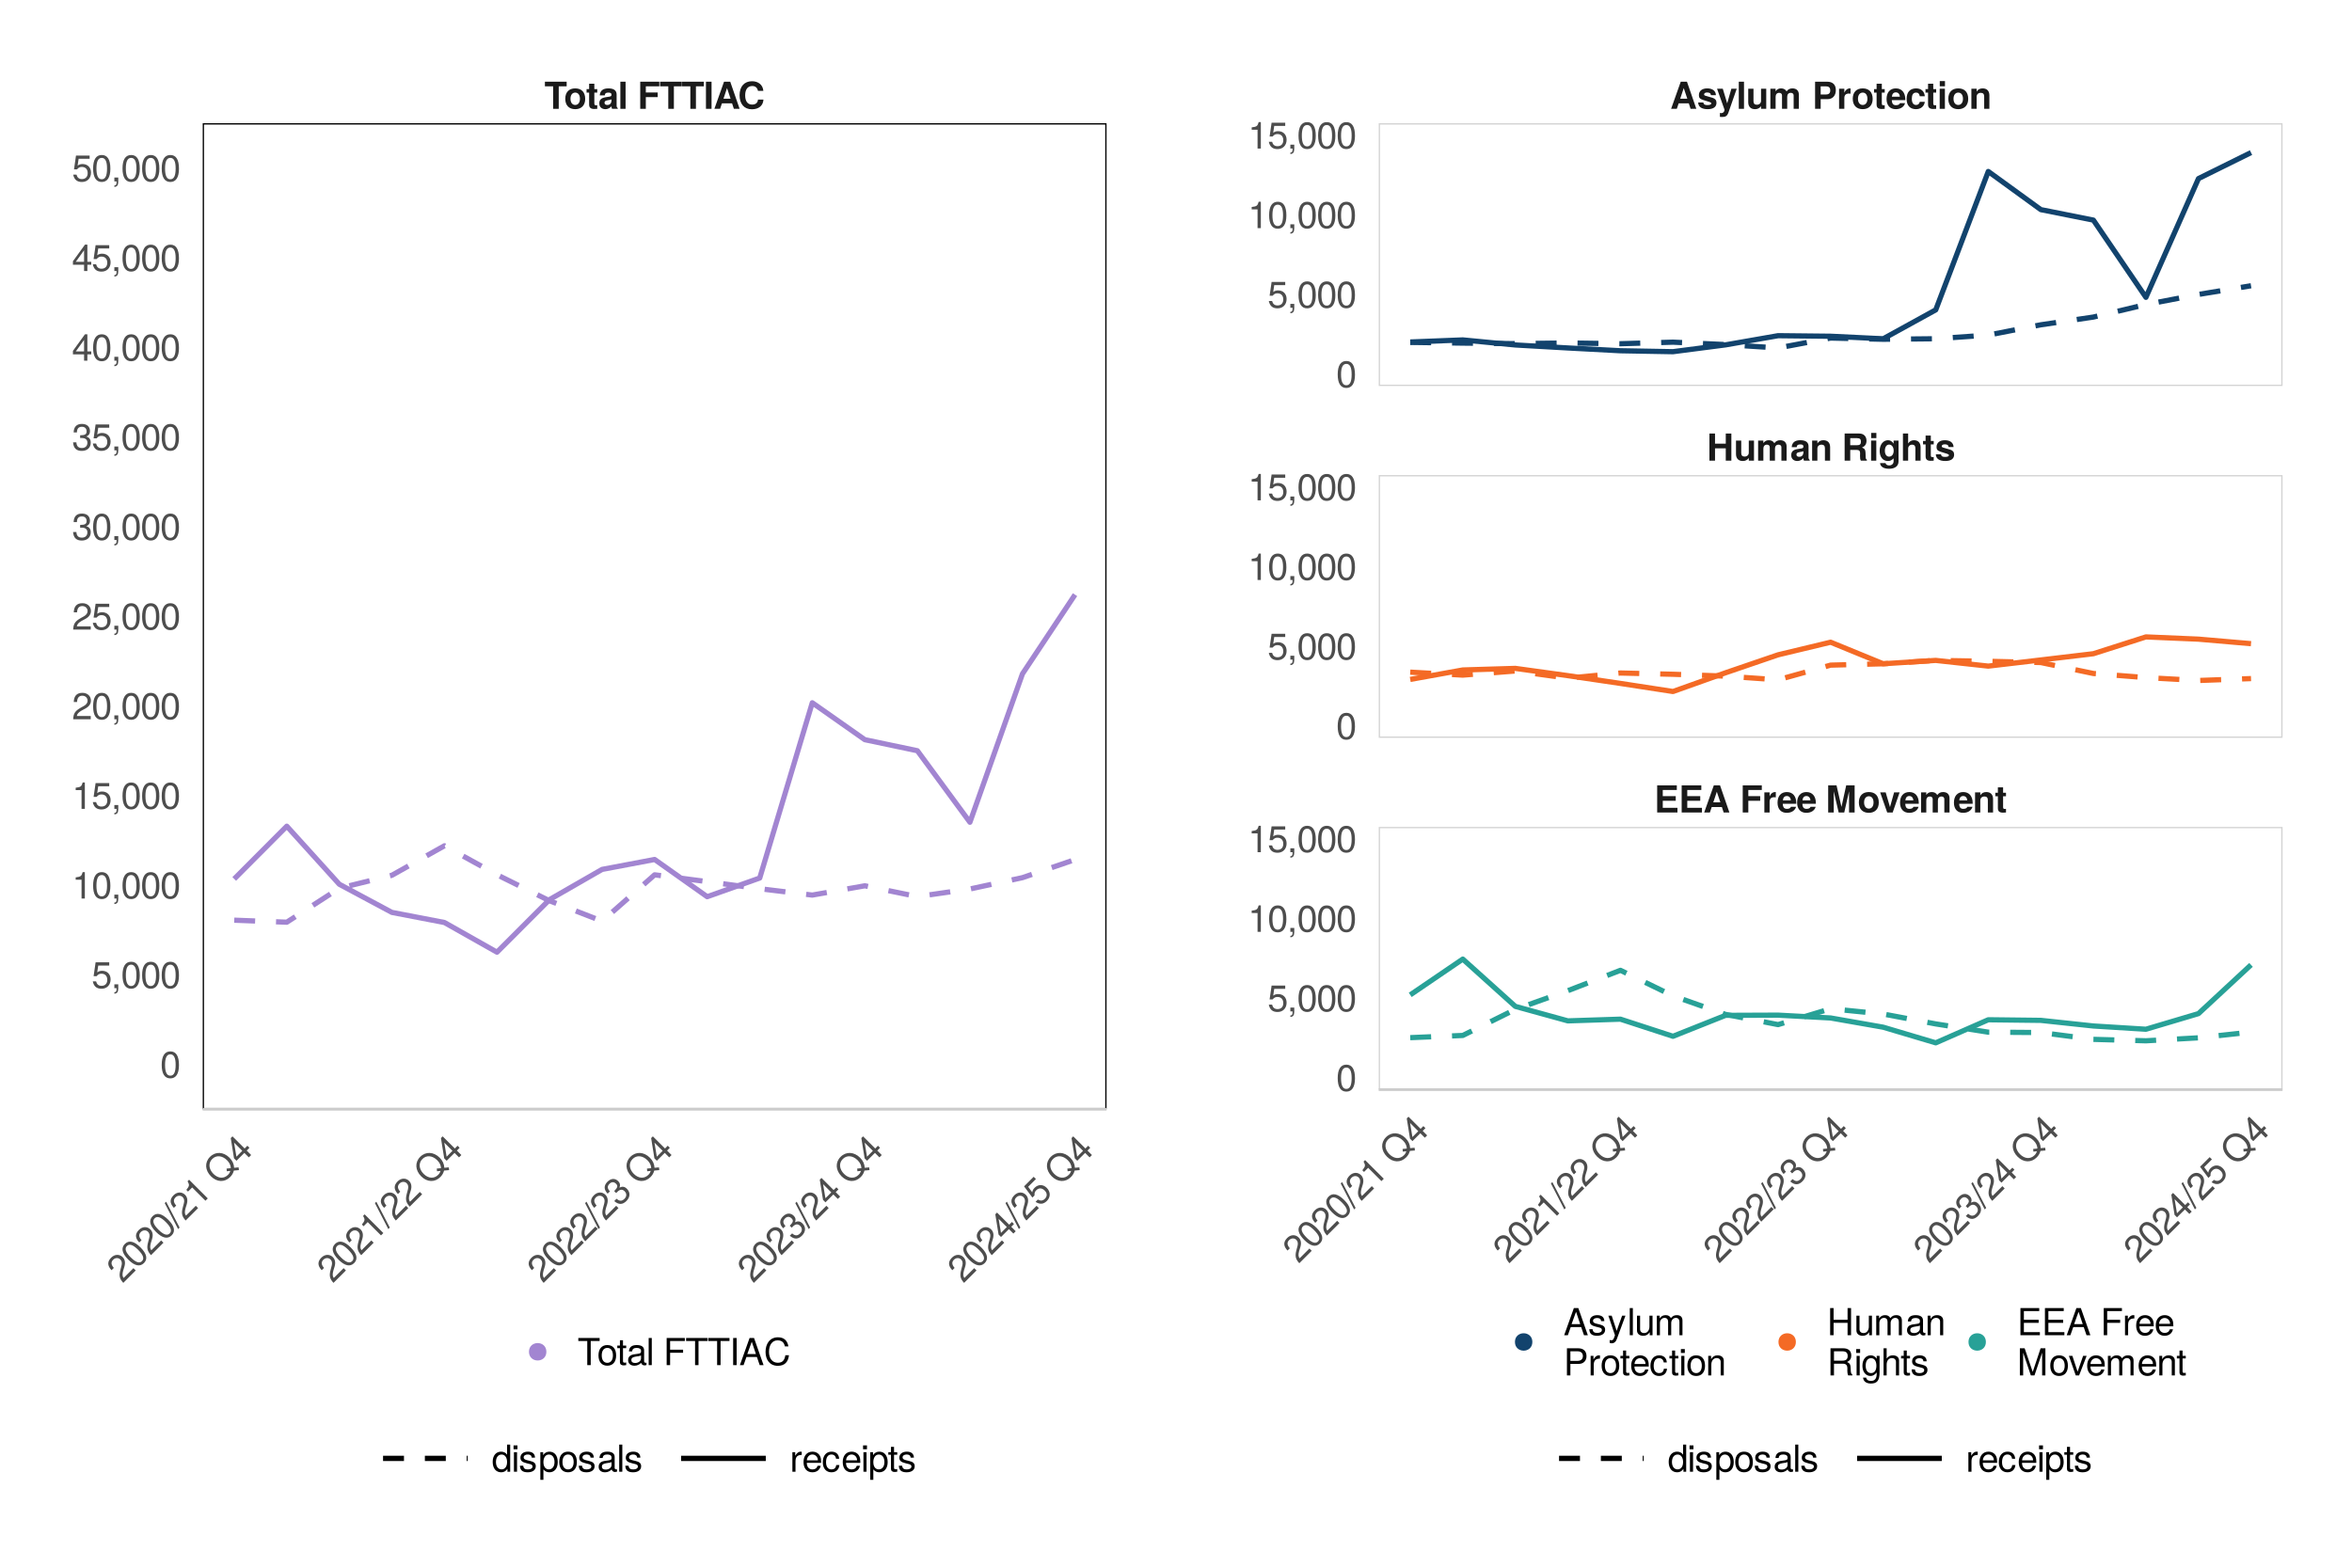<?xml version="1.0" encoding="UTF-8"?>
<svg xmlns="http://www.w3.org/2000/svg" xmlns:xlink="http://www.w3.org/1999/xlink" width="960pt" height="640pt" viewBox="0 0 960 640" version="1.1">
<defs>
<g>
<symbol overflow="visible" id="glyph0-0">
<path style="stroke:none;" d=""/>
</symbol>
<symbol overflow="visible" id="glyph0-1">
<path style="stroke:none;" d="M 9.094 -9.188 L 9.094 -11.078 L 0.219 -11.078 L 0.219 -9.188 L 3.578 -9.188 L 3.578 0 L 5.859 0 L 5.859 -9.188 Z M 9.094 -9.188 "/>
</symbol>
<symbol overflow="visible" id="glyph0-2">
<path style="stroke:none;" d="M 8.656 -4.047 C 8.656 -6.828 7.141 -8.344 4.578 -8.344 C 2.062 -8.344 0.531 -6.797 0.531 -4.109 C 0.531 -1.406 2.062 0.141 4.594 0.141 C 7.078 0.141 8.656 -1.406 8.656 -4.047 Z M 6.516 -4.078 C 6.516 -2.531 5.734 -1.578 4.594 -1.578 C 3.438 -1.578 2.656 -2.531 2.656 -4.109 C 2.656 -5.672 3.438 -6.625 4.594 -6.625 C 5.766 -6.625 6.516 -5.688 6.516 -4.078 Z M 6.516 -4.078 "/>
</symbol>
<symbol overflow="visible" id="glyph0-3">
<path style="stroke:none;" d="M 4.578 0 L 4.578 -1.484 C 4.359 -1.453 4.234 -1.438 4.094 -1.438 C 3.531 -1.438 3.391 -1.609 3.391 -2.344 L 3.391 -6.625 L 4.578 -6.625 L 4.578 -8.047 L 3.391 -8.047 L 3.391 -10.25 L 1.266 -10.25 L 1.266 -8.047 L 0.219 -8.047 L 0.219 -6.625 L 1.266 -6.625 L 1.266 -1.766 C 1.266 -0.469 1.953 0.062 3.344 0.062 C 3.812 0.062 4.203 0.016 4.578 0 Z M 4.578 0 "/>
</symbol>
<symbol overflow="visible" id="glyph0-4">
<path style="stroke:none;" d="M 7.969 0 L 7.969 -0.266 C 7.594 -0.609 7.484 -0.844 7.484 -1.266 L 7.484 -5.828 C 7.484 -7.5 6.344 -8.344 4.125 -8.344 C 1.906 -8.344 0.75 -7.406 0.609 -5.5 L 2.656 -5.5 C 2.766 -6.359 3.109 -6.625 4.172 -6.625 C 4.984 -6.625 5.391 -6.359 5.391 -5.812 C 5.391 -4.938 4.766 -5.031 3.688 -4.844 L 2.844 -4.703 C 1.219 -4.406 0.422 -3.703 0.422 -2.219 C 0.422 -0.625 1.547 0.141 2.922 0.141 C 3.828 0.141 4.672 -0.266 5.406 -1.031 C 5.406 -0.609 5.453 -0.25 5.656 0 Z M 5.391 -3.516 C 5.391 -2.281 4.781 -1.578 3.703 -1.578 C 3 -1.578 2.547 -1.859 2.547 -2.469 C 2.547 -3.094 2.891 -3.312 3.766 -3.484 L 4.5 -3.625 C 5.062 -3.719 5.156 -3.75 5.391 -3.875 Z M 5.391 -3.516 "/>
</symbol>
<symbol overflow="visible" id="glyph0-5">
<path style="stroke:none;" d="M 3.141 0 L 3.141 -11.078 L 1.016 -11.078 L 1.016 0 Z M 3.141 0 "/>
</symbol>
<symbol overflow="visible" id="glyph0-6">
<path style="stroke:none;" d=""/>
</symbol>
<symbol overflow="visible" id="glyph0-7">
<path style="stroke:none;" d="M 8.906 -9.188 L 8.906 -11.078 L 1.125 -11.078 L 1.125 0 L 3.406 0 L 3.406 -4.781 L 8.25 -4.781 L 8.25 -6.672 L 3.406 -6.672 L 3.406 -9.188 Z M 8.906 -9.188 "/>
</symbol>
<symbol overflow="visible" id="glyph0-8">
<path style="stroke:none;" d="M 3.234 0 L 3.234 -11.078 L 0.953 -11.078 L 0.953 0 Z M 3.234 0 "/>
</symbol>
<symbol overflow="visible" id="glyph0-9">
<path style="stroke:none;" d="M 10.688 0 L 6.859 -11.078 L 4.328 -11.078 L 0.391 0 L 2.719 0 L 3.469 -2.234 L 7.609 -2.234 L 8.344 0 Z M 7 -4.141 L 4.109 -4.141 L 5.547 -8.469 Z M 7 -4.141 "/>
</symbol>
<symbol overflow="visible" id="glyph0-10">
<path style="stroke:none;" d="M 10.422 -3.781 L 8.188 -3.781 C 8.062 -2.375 7.156 -1.734 5.75 -1.734 C 3.984 -1.734 2.953 -3.094 2.953 -5.5 C 2.953 -7.953 4.031 -9.312 5.828 -9.312 C 7.047 -9.312 7.859 -8.75 8.188 -7.328 L 10.375 -7.328 C 10.172 -9.875 8.234 -11.266 5.75 -11.266 C 2.609 -11.266 0.672 -9.125 0.672 -5.531 C 0.672 -1.969 2.594 0.188 5.688 0.188 C 8.438 0.188 10.281 -1.25 10.422 -3.781 Z M 10.422 -3.781 "/>
</symbol>
<symbol overflow="visible" id="glyph0-11">
<path style="stroke:none;" d="M 9.484 0 L 9.484 -1.906 L 3.484 -1.906 L 3.484 -4.781 L 8.781 -4.781 L 8.781 -6.672 L 3.484 -6.672 L 3.484 -9.188 L 9.219 -9.188 L 9.219 -11.078 L 1.203 -11.078 L 1.203 0 Z M 9.484 0 "/>
</symbol>
<symbol overflow="visible" id="glyph0-12">
<path style="stroke:none;" d="M 5.625 -6.172 L 5.625 -8.328 C 5.5 -8.344 5.422 -8.344 5.359 -8.344 C 4.391 -8.344 3.547 -7.703 3.094 -6.594 L 3.094 -8.203 L 0.953 -8.203 L 0.953 0 L 3.094 0 L 3.094 -4.359 C 3.094 -5.609 3.703 -6.234 4.953 -6.234 C 5.188 -6.234 5.344 -6.219 5.625 -6.172 Z M 5.625 -6.172 "/>
</symbol>
<symbol overflow="visible" id="glyph0-13">
<path style="stroke:none;" d="M 7.984 -3.797 C 7.984 -6.625 6.547 -8.344 4.141 -8.344 C 1.781 -8.344 0.328 -6.75 0.328 -4 C 0.328 -1.375 1.766 0.141 4.094 0.141 C 5.922 0.141 7.422 -0.703 7.891 -2.312 L 5.797 -2.312 C 5.609 -1.719 4.938 -1.484 4.172 -1.484 C 3.156 -1.484 2.531 -1.953 2.469 -3.547 L 7.969 -3.547 Z M 5.766 -4.953 L 2.5 -4.953 C 2.625 -6.094 3.156 -6.719 4.109 -6.719 C 5.016 -6.719 5.656 -6.125 5.766 -4.953 Z M 5.766 -4.953 "/>
</symbol>
<symbol overflow="visible" id="glyph0-14">
<path style="stroke:none;" d="M 11.797 0 L 11.797 -11.078 L 8.359 -11.078 L 6.422 -2.266 L 4.406 -11.078 L 1 -11.078 L 1 0 L 3.281 0 L 3.281 -8.641 L 5.281 0 L 7.562 0 L 9.516 -8.641 L 9.516 0 Z M 11.797 0 "/>
</symbol>
<symbol overflow="visible" id="glyph0-15">
<path style="stroke:none;" d="M 8.156 -8.203 L 5.906 -8.203 L 4.234 -2.203 L 2.469 -8.203 L 0.219 -8.203 L 3.094 0 L 5.328 0 Z M 8.156 -8.203 "/>
</symbol>
<symbol overflow="visible" id="glyph0-16">
<path style="stroke:none;" d="M 12.531 0 L 12.531 -5.812 C 12.531 -7.406 11.547 -8.344 9.906 -8.344 C 8.875 -8.344 8.156 -7.984 7.516 -7.125 C 7.109 -7.906 6.297 -8.344 5.281 -8.344 C 4.328 -8.344 3.719 -8.031 3.031 -7.188 L 3.031 -8.203 L 0.906 -8.203 L 0.906 0 L 3.047 0 L 3.047 -4.922 C 3.047 -5.922 3.594 -6.531 4.5 -6.531 C 5.219 -6.531 5.656 -6.125 5.656 -5.469 L 5.656 0 L 7.781 0 L 7.781 -4.922 C 7.781 -5.922 8.328 -6.531 9.25 -6.531 C 9.953 -6.531 10.406 -6.125 10.406 -5.469 L 10.406 0 Z M 12.531 0 "/>
</symbol>
<symbol overflow="visible" id="glyph0-17">
<path style="stroke:none;" d="M 8.297 0 L 8.297 -5.5 C 8.297 -7.312 7.297 -8.344 5.547 -8.344 C 4.438 -8.344 3.688 -7.938 3.094 -7.031 L 3.094 -8.203 L 0.953 -8.203 L 0.953 0 L 3.094 0 L 3.094 -4.922 C 3.094 -5.906 3.766 -6.531 4.797 -6.531 C 5.719 -6.531 6.172 -6.031 6.172 -5.062 L 6.172 0 Z M 8.297 0 "/>
</symbol>
<symbol overflow="visible" id="glyph0-18">
<path style="stroke:none;" d="M 9.984 0 L 9.984 -11.078 L 7.703 -11.078 L 7.703 -6.938 L 3.312 -6.938 L 3.312 -11.078 L 1.031 -11.078 L 1.031 0 L 3.312 0 L 3.312 -5.031 L 7.703 -5.031 L 7.703 0 Z M 9.984 0 "/>
</symbol>
<symbol overflow="visible" id="glyph0-19">
<path style="stroke:none;" d="M 8.219 0 L 8.219 -8.203 L 6.094 -8.203 L 6.094 -3.281 C 6.094 -2.312 5.406 -1.672 4.375 -1.672 C 3.469 -1.672 3.016 -2.156 3.016 -3.141 L 3.016 -8.203 L 0.875 -8.203 L 0.875 -2.703 C 0.875 -0.891 1.891 0.141 3.641 0.141 C 4.75 0.141 5.484 -0.281 6.094 -1.078 L 6.094 0 Z M 8.219 0 "/>
</symbol>
<symbol overflow="visible" id="glyph0-20">
<path style="stroke:none;" d="M 10.297 0 L 10.297 -0.406 C 9.938 -0.609 9.812 -0.844 9.812 -1.328 C 9.75 -4.594 9.688 -4.75 8.266 -5.344 C 9.516 -5.844 10.141 -6.734 10.141 -8.094 C 10.141 -9.812 9.125 -11.078 7.156 -11.078 L 1.219 -11.078 L 1.219 0 L 3.5 0 L 3.5 -4.391 L 6.109 -4.391 C 7.094 -4.391 7.531 -4 7.531 -3.078 L 7.5 -1.906 C 7.5 -0.859 7.562 -0.531 7.844 0 Z M 7.859 -7.766 C 7.859 -6.781 7.547 -6.297 6.25 -6.297 L 3.5 -6.297 L 3.5 -9.188 L 6.25 -9.188 C 7.5 -9.188 7.859 -8.734 7.859 -7.766 Z M 7.859 -7.766 "/>
</symbol>
<symbol overflow="visible" id="glyph0-21">
<path style="stroke:none;" d="M 3.141 0 L 3.141 -8.203 L 1.016 -8.203 L 1.016 0 Z M 3.172 -9.203 L 3.172 -11.328 L 1.047 -11.328 L 1.047 -9.203 Z M 3.172 -9.203 "/>
</symbol>
<symbol overflow="visible" id="glyph0-22">
<path style="stroke:none;" d="M 8.219 0.281 L 8.219 -8.203 L 6.203 -8.203 L 6.203 -6.953 C 5.562 -7.922 4.859 -8.344 3.922 -8.344 C 1.969 -8.344 0.516 -6.547 0.516 -4.016 C 0.516 -1.453 1.859 0.141 3.875 0.141 C 4.828 0.141 5.406 -0.156 6.203 -0.938 L 6.203 0.281 C 6.203 1.266 5.453 1.953 4.391 1.953 C 3.594 1.953 3.062 1.609 2.891 0.984 L 0.688 0.984 C 0.719 2.328 2.062 3.312 4.312 3.312 C 6.797 3.312 8.219 2.203 8.219 0.281 Z M 6.234 -4.047 C 6.234 -2.547 5.453 -1.641 4.344 -1.641 C 3.344 -1.641 2.641 -2.547 2.641 -4.047 C 2.641 -5.594 3.344 -6.562 4.375 -6.562 C 5.438 -6.562 6.234 -5.562 6.234 -4.047 Z M 6.234 -4.047 "/>
</symbol>
<symbol overflow="visible" id="glyph0-23">
<path style="stroke:none;" d="M 8.219 0 L 8.219 -5.5 C 8.219 -7.422 7.094 -8.344 5.547 -8.344 C 4.5 -8.344 3.734 -7.922 3.141 -7.031 L 3.141 -11.078 L 1.016 -11.078 L 1.016 0 L 3.141 0 L 3.141 -4.922 C 3.141 -5.875 3.828 -6.531 4.781 -6.531 C 5.547 -6.531 6.094 -6.125 6.094 -5.016 L 6.094 0 Z M 8.219 0 "/>
</symbol>
<symbol overflow="visible" id="glyph0-24">
<path style="stroke:none;" d="M 7.906 -2.438 L 7.906 -2.531 C 7.906 -3.484 7.375 -4.188 6.297 -4.5 L 3.609 -5.281 C 3.016 -5.438 2.859 -5.578 2.859 -5.906 C 2.859 -6.375 3.344 -6.672 4.094 -6.672 C 5.109 -6.672 5.609 -6.312 5.625 -5.562 L 7.672 -5.562 C 7.641 -7.297 6.312 -8.344 4.109 -8.344 C 2.016 -8.344 0.734 -7.297 0.734 -5.609 C 0.734 -4.609 1 -4.062 2.531 -3.594 L 5.062 -2.797 C 5.594 -2.625 5.781 -2.469 5.781 -2.234 C 5.781 -1.734 5.188 -1.531 4.203 -1.531 C 3.219 -1.531 2.703 -1.719 2.531 -2.594 L 0.438 -2.594 C 0.5 -0.812 1.828 0.141 4.312 0.141 C 6.625 0.141 7.906 -0.781 7.906 -2.438 Z M 7.906 -2.438 "/>
</symbol>
<symbol overflow="visible" id="glyph0-25">
<path style="stroke:none;" d="M 8.172 -8.203 L 5.984 -8.203 L 4.281 -2.234 L 2.484 -8.203 L 0.141 -8.203 L 3.188 0.344 L 3.188 0.391 C 3.188 1.172 2.609 1.766 1.875 1.766 C 1.703 1.766 1.578 1.75 1.312 1.672 L 1.312 3.266 C 1.625 3.312 1.812 3.328 2.062 3.328 C 3.5 3.328 4.234 3.078 4.797 1.5 Z M 8.172 -8.203 "/>
</symbol>
<symbol overflow="visible" id="glyph0-26">
<path style="stroke:none;" d="M 9.625 -7.641 C 9.625 -9.859 8.359 -11.078 6.047 -11.078 L 1.156 -11.078 L 1.156 0 L 3.438 0 L 3.438 -3.953 L 6.281 -3.953 C 8.312 -3.953 9.625 -5.391 9.625 -7.641 Z M 7.344 -7.516 C 7.344 -6.391 6.781 -5.859 5.562 -5.859 L 3.438 -5.859 L 3.438 -9.188 L 5.562 -9.188 C 6.781 -9.188 7.344 -8.656 7.344 -7.516 Z M 7.344 -7.516 "/>
</symbol>
<symbol overflow="visible" id="glyph0-27">
<path style="stroke:none;" d="M 7.938 -2.844 L 5.906 -2.844 C 5.625 -1.984 5.203 -1.578 4.375 -1.578 C 3.297 -1.578 2.641 -2.453 2.641 -4.047 C 2.641 -5.547 3.047 -6.625 4.375 -6.625 C 5.25 -6.625 5.656 -6.219 5.906 -5.141 L 7.938 -5.141 C 7.781 -7.141 6.453 -8.344 4.391 -8.344 C 1.953 -8.344 0.516 -6.844 0.516 -4.047 C 0.516 -1.344 1.938 0.141 4.359 0.141 C 6.359 0.141 7.734 -1.094 7.938 -2.844 Z M 7.938 -2.844 "/>
</symbol>
<symbol overflow="visible" id="glyph1-0">
<path style="stroke:none;" d=""/>
</symbol>
<symbol overflow="visible" id="glyph1-1">
<path style="stroke:none;" d="M 0.109 -10.859 C -1.188 -12.156 -3.125 -12.125 -4.578 -10.672 C -6.141 -9.109 -6.234 -7.422 -4.438 -5.531 L -3.5 -6.469 C -4.688 -7.812 -4.703 -8.891 -3.781 -9.812 C -2.922 -10.672 -1.641 -10.703 -0.844 -9.906 C -0.234 -9.297 -0.078 -8.422 -0.375 -7.344 L -0.781 -5.812 C -1.469 -3.312 -1.219 -2.125 0.359 -0.359 L 5.438 -5.438 L 4.5 -6.375 L 0.484 -2.359 C -0.031 -3.094 -0.094 -3.812 0.297 -5.328 L 0.797 -6.953 C 1.297 -8.609 1.031 -9.938 0.109 -10.859 Z M 0.109 -10.859 "/>
</symbol>
<symbol overflow="visible" id="glyph1-2">
<path style="stroke:none;" d="M 1.781 -9.125 C -0.859 -11.766 -3.016 -12.234 -4.656 -10.594 C -6.312 -8.938 -5.812 -6.75 -3.266 -4.203 C -0.688 -1.625 1.5 -1.156 3.141 -2.797 C 4.75 -4.406 4.297 -6.609 1.781 -9.125 Z M 0.734 -8.234 C 2.891 -6.078 3.359 -4.609 2.312 -3.562 C 1.312 -2.562 -0.219 -3.062 -2.297 -5.141 C -4.375 -7.219 -4.844 -8.719 -3.812 -9.75 C -2.797 -10.766 -1.312 -10.281 0.734 -8.234 Z M 0.734 -8.234 "/>
</symbol>
<symbol overflow="visible" id="glyph1-3">
<path style="stroke:none;" d="M -4.781 -10.875 L -5.359 -10.297 L 0.109 0.297 L 0.719 -0.312 Z M -4.781 -10.875 "/>
</symbol>
<symbol overflow="visible" id="glyph1-4">
<path style="stroke:none;" d="M 3.734 -3.734 L -3.891 -11.359 L -4.516 -10.734 C -3.688 -9.219 -3.719 -8.844 -5.016 -7.203 L -4.328 -6.516 L -2.641 -8.203 L 2.781 -2.781 Z M 3.734 -3.734 "/>
</symbol>
<symbol overflow="visible" id="glyph1-5">
<path style="stroke:none;" d=""/>
</symbol>
<symbol overflow="visible" id="glyph1-6">
<path style="stroke:none;" d="M 4.109 -11.859 C 1.672 -14.297 -1.578 -14.484 -3.844 -12.219 C -6.094 -9.969 -5.906 -6.719 -3.453 -4.266 C -1 -1.812 2.141 -1.734 4.391 -3.984 C 5.172 -4.766 5.625 -5.594 5.891 -6.609 L 7.953 -6.797 L 7.828 -7.922 L 6 -7.75 C 5.922 -9.297 5.344 -10.625 4.109 -11.859 Z M 3.109 -10.828 C 4.109 -9.828 4.578 -8.828 4.656 -7.594 L 2.922 -7.422 L 3.016 -6.328 L 4.469 -6.469 C 4.234 -5.766 3.969 -5.344 3.484 -4.859 C 1.828 -3.203 -0.516 -3.328 -2.453 -5.266 C -4.391 -7.203 -4.609 -9.672 -2.953 -11.328 C -1.281 -13 1.172 -12.766 3.109 -10.828 Z M 3.109 -10.828 "/>
</symbol>
<symbol overflow="visible" id="glyph1-7">
<path style="stroke:none;" d="M 3.766 -7.422 L 2.922 -8.266 L 1.797 -7.141 L -3.156 -12.094 L -3.859 -11.391 L -2.531 -3.125 L -1.531 -2.125 L 1.688 -5.344 L 3.516 -3.516 L 4.469 -4.469 L 2.641 -6.297 Z M 0.844 -6.188 L -1.547 -3.797 L -2.5 -9.531 Z M 0.844 -6.188 "/>
</symbol>
<symbol overflow="visible" id="glyph1-8">
<path style="stroke:none;" d="M 3.234 -7.641 C 2.297 -8.578 1.391 -8.734 0.172 -8.141 C 0.594 -9.125 0.453 -9.984 -0.312 -10.75 C -1.625 -12.062 -3.281 -11.969 -4.734 -10.516 C -6.266 -8.984 -6.234 -7.328 -4.641 -5.672 L -3.703 -6.609 C -4.812 -7.75 -4.859 -8.734 -3.891 -9.703 C -3.047 -10.547 -2.047 -10.547 -1.234 -9.734 C -0.422 -8.922 -0.453 -8.234 -1.969 -6.719 L -1.172 -5.922 L -0.656 -6.438 C 0.391 -7.484 1.422 -7.516 2.266 -6.672 C 3.219 -5.719 3.203 -4.547 2.219 -3.562 C 1.188 -2.531 0.172 -2.547 -1 -3.594 L -1.953 -2.641 C -0.125 -1.062 1.469 -1.125 3.031 -2.688 C 4.609 -4.266 4.672 -6.203 3.234 -7.641 Z M 3.234 -7.641 "/>
</symbol>
<symbol overflow="visible" id="glyph1-9">
<path style="stroke:none;" d="M 2.984 -8.047 C 1.484 -9.547 -0.5 -9.531 -1.969 -8.062 C -2.5 -7.531 -2.797 -6.984 -2.922 -6.203 L -4.594 -8.469 L -1.422 -11.641 L -2.344 -12.562 L -6.266 -8.641 L -2.859 -4.078 L -1.984 -4.953 C -2.078 -5.922 -1.891 -6.453 -1.281 -7.062 C -0.266 -8.078 1.016 -8.078 2.156 -6.938 C 3.25 -5.844 3.234 -4.578 2.219 -3.562 C 1.391 -2.734 0.453 -2.641 -0.625 -3.281 L -1.578 -2.328 C 0.25 -1.125 1.719 -1.375 3.078 -2.734 C 4.609 -4.266 4.594 -6.438 2.984 -8.047 Z M 2.984 -8.047 "/>
</symbol>
<symbol overflow="visible" id="glyph2-0">
<path style="stroke:none;" d=""/>
</symbol>
<symbol overflow="visible" id="glyph2-1">
<path style="stroke:none;" d="M 7.703 -5.188 C 7.703 -8.922 6.516 -10.781 4.188 -10.781 C 1.859 -10.781 0.656 -8.891 0.656 -5.281 C 0.656 -1.641 1.875 0.234 4.188 0.234 C 6.469 0.234 7.703 -1.641 7.703 -5.188 Z M 6.344 -5.312 C 6.344 -2.25 5.641 -0.875 4.156 -0.875 C 2.734 -0.875 2.016 -2.312 2.016 -5.266 C 2.016 -8.203 2.734 -9.594 4.188 -9.594 C 5.625 -9.594 6.344 -8.188 6.344 -5.312 Z M 6.344 -5.312 "/>
</symbol>
<symbol overflow="visible" id="glyph2-2">
<path style="stroke:none;" d="M 7.797 -3.578 C 7.797 -5.703 6.391 -7.094 4.312 -7.094 C 3.562 -7.094 2.953 -6.906 2.328 -6.453 L 2.75 -9.234 L 7.234 -9.234 L 7.234 -10.547 L 1.672 -10.547 L 0.859 -4.906 L 2.094 -4.906 C 2.719 -5.656 3.234 -5.906 4.078 -5.906 C 5.516 -5.906 6.438 -4.984 6.438 -3.391 C 6.438 -1.844 5.531 -0.953 4.078 -0.953 C 2.906 -0.953 2.188 -1.547 1.875 -2.766 L 0.531 -2.766 C 0.969 -0.625 2.188 0.234 4.109 0.234 C 6.281 0.234 7.797 -1.297 7.797 -3.578 Z M 7.797 -3.578 "/>
</symbol>
<symbol overflow="visible" id="glyph2-3">
<path style="stroke:none;" d="M 2.922 0.25 L 2.922 -1.578 L 1.328 -1.578 L 1.328 0 L 2.234 0 L 2.234 0.281 C 2.234 1.328 2.031 1.625 1.328 1.656 L 1.328 2.234 C 2.391 2.234 2.922 1.547 2.922 0.25 Z M 2.922 0.25 "/>
</symbol>
<symbol overflow="visible" id="glyph2-4">
<path style="stroke:none;" d="M 5.281 0 L 5.281 -10.781 L 4.391 -10.781 C 3.922 -9.125 3.625 -8.891 1.547 -8.641 L 1.547 -7.672 L 3.938 -7.672 L 3.938 0 Z M 5.281 0 "/>
</symbol>
<symbol overflow="visible" id="glyph2-5">
<path style="stroke:none;" d="M 7.766 -7.609 C 7.766 -9.438 6.359 -10.781 4.312 -10.781 C 2.109 -10.781 0.844 -9.656 0.766 -7.047 L 2.094 -7.047 C 2.203 -8.844 2.953 -9.609 4.266 -9.609 C 5.484 -9.609 6.406 -8.734 6.406 -7.594 C 6.406 -6.734 5.906 -6 4.938 -5.453 L 3.547 -4.672 C 1.297 -3.391 0.641 -2.375 0.516 0 L 7.688 0 L 7.688 -1.328 L 2.016 -1.328 C 2.156 -2.203 2.641 -2.766 3.969 -3.547 L 5.484 -4.359 C 7 -5.172 7.766 -6.297 7.766 -7.609 Z M 7.766 -7.609 "/>
</symbol>
<symbol overflow="visible" id="glyph2-6">
<path style="stroke:none;" d="M 7.688 -3.125 C 7.688 -4.438 7.156 -5.203 5.875 -5.641 C 6.875 -6.031 7.375 -6.734 7.375 -7.812 C 7.375 -9.672 6.141 -10.781 4.094 -10.781 C 1.922 -10.781 0.766 -9.594 0.719 -7.297 L 2.047 -7.297 C 2.078 -8.891 2.734 -9.609 4.109 -9.609 C 5.297 -9.609 6 -8.906 6 -7.766 C 6 -6.609 5.5 -6.141 3.359 -6.141 L 3.359 -5.016 L 4.094 -5.016 C 5.562 -5.016 6.328 -4.312 6.328 -3.109 C 6.328 -1.766 5.484 -0.953 4.094 -0.953 C 2.625 -0.953 1.922 -1.688 1.828 -3.25 L 0.484 -3.25 C 0.656 -0.844 1.844 0.234 4.047 0.234 C 6.266 0.234 7.688 -1.094 7.688 -3.125 Z M 7.688 -3.125 "/>
</symbol>
<symbol overflow="visible" id="glyph2-7">
<path style="stroke:none;" d="M 7.906 -2.578 L 7.906 -3.781 L 6.312 -3.781 L 6.312 -10.781 L 5.328 -10.781 L 0.422 -4 L 0.422 -2.578 L 4.969 -2.578 L 4.969 0 L 6.312 0 L 6.312 -2.578 Z M 4.969 -3.781 L 1.594 -3.781 L 4.969 -8.5 Z M 4.969 -3.781 "/>
</symbol>
<symbol overflow="visible" id="glyph2-8">
<path style="stroke:none;" d="M 9.016 -9.844 L 9.016 -11.078 L 0.312 -11.078 L 0.312 -9.844 L 3.969 -9.844 L 3.969 0 L 5.375 0 L 5.375 -9.844 Z M 9.016 -9.844 "/>
</symbol>
<symbol overflow="visible" id="glyph2-9">
<path style="stroke:none;" d="M 7.75 -3.922 C 7.75 -6.672 6.438 -8.188 4.141 -8.188 C 1.906 -8.188 0.547 -6.656 0.547 -3.984 C 0.547 -1.312 1.891 0.234 4.156 0.234 C 6.391 0.234 7.75 -1.312 7.75 -3.922 Z M 6.438 -3.938 C 6.438 -2.062 5.547 -0.938 4.156 -0.938 C 2.734 -0.938 1.875 -2.047 1.875 -3.984 C 1.875 -5.906 2.734 -7.031 4.156 -7.031 C 5.578 -7.031 6.438 -5.906 6.438 -3.938 Z M 6.438 -3.938 "/>
</symbol>
<symbol overflow="visible" id="glyph2-10">
<path style="stroke:none;" d="M 3.859 0 L 3.859 -1.062 C 3.688 -1.016 3.5 -1 3.25 -1 C 2.703 -1 2.547 -1.156 2.547 -1.719 L 2.547 -6.938 L 3.859 -6.938 L 3.859 -7.969 L 2.547 -7.969 L 2.547 -10.156 L 1.297 -10.156 L 1.297 -7.969 L 0.219 -7.969 L 0.219 -6.938 L 1.297 -6.938 L 1.297 -1.156 C 1.297 -0.344 1.844 0.109 2.828 0.109 C 3.125 0.109 3.438 0.078 3.859 0 Z M 3.859 0 "/>
</symbol>
<symbol overflow="visible" id="glyph2-11">
<path style="stroke:none;" d="M 8.141 -0.031 L 8.141 -0.984 C 8 -0.953 7.938 -0.953 7.859 -0.953 C 7.422 -0.953 7.172 -1.188 7.172 -1.578 L 7.172 -6.016 C 7.172 -7.438 6.141 -8.188 4.188 -8.188 C 2.25 -8.188 1.062 -7.453 0.984 -5.609 L 2.266 -5.609 C 2.375 -6.578 2.953 -7.031 4.141 -7.031 C 5.281 -7.031 5.906 -6.594 5.906 -5.844 L 5.906 -5.5 C 5.906 -4.969 5.594 -4.75 4.594 -4.625 C 2.797 -4.391 2.531 -4.328 2.031 -4.141 C 1.109 -3.75 0.641 -3.047 0.641 -2.062 C 0.641 -0.625 1.641 0.234 3.25 0.234 C 4.266 0.234 5.266 -0.203 5.953 -0.938 C 6.094 -0.328 6.641 0.109 7.266 0.109 C 7.531 0.109 7.719 0.078 8.141 -0.031 Z M 5.906 -2.75 C 5.906 -1.609 4.766 -0.875 3.531 -0.875 C 2.531 -0.875 1.969 -1.234 1.969 -2.094 C 1.969 -2.938 2.531 -3.297 3.875 -3.5 C 5.219 -3.672 5.484 -3.734 5.906 -3.938 Z M 5.906 -2.75 "/>
</symbol>
<symbol overflow="visible" id="glyph2-12">
<path style="stroke:none;" d="M 2.297 0 L 2.297 -11.078 L 1.031 -11.078 L 1.031 0 Z M 2.297 0 "/>
</symbol>
<symbol overflow="visible" id="glyph2-13">
<path style="stroke:none;" d=""/>
</symbol>
<symbol overflow="visible" id="glyph2-14">
<path style="stroke:none;" d="M 8.797 -9.844 L 8.797 -11.078 L 1.375 -11.078 L 1.375 0 L 2.781 0 L 2.781 -5.047 L 8.078 -5.047 L 8.078 -6.297 L 2.781 -6.297 L 2.781 -9.844 Z M 8.797 -9.844 "/>
</symbol>
<symbol overflow="visible" id="glyph2-15">
<path style="stroke:none;" d="M 2.938 0 L 2.938 -11.078 L 1.516 -11.078 L 1.516 0 Z M 2.938 0 "/>
</symbol>
<symbol overflow="visible" id="glyph2-16">
<path style="stroke:none;" d="M 9.922 0 L 6.031 -11.078 L 4.219 -11.078 L 0.266 0 L 1.766 0 L 2.938 -3.328 L 7.203 -3.328 L 8.344 0 Z M 6.812 -4.516 L 3.281 -4.516 L 5.109 -9.562 Z M 6.812 -4.516 "/>
</symbol>
<symbol overflow="visible" id="glyph2-17">
<path style="stroke:none;" d="M 10.297 -4.047 L 8.828 -4.047 C 8.5 -1.953 7.609 -0.969 5.75 -0.969 C 3.547 -0.969 2.141 -2.656 2.141 -5.422 C 2.141 -8.266 3.484 -10.109 5.625 -10.109 C 7.359 -10.109 8.266 -9.328 8.625 -7.641 L 10.062 -7.641 C 9.625 -10.078 8.219 -11.359 5.797 -11.359 C 2.438 -11.359 0.734 -8.656 0.734 -5.406 C 0.734 -2.172 2.484 0.281 5.734 0.281 C 8.438 0.281 9.953 -1.156 10.297 -4.047 Z M 10.297 -4.047 "/>
</symbol>
<symbol overflow="visible" id="glyph2-18">
<path style="stroke:none;" d="M 7.531 0 L 7.531 -11.078 L 6.266 -11.078 L 6.266 -6.969 C 5.734 -7.766 4.875 -8.188 3.812 -8.188 C 1.75 -8.188 0.391 -6.594 0.391 -4.062 C 0.391 -1.375 1.719 0.234 3.859 0.234 C 4.953 0.234 5.719 -0.188 6.406 -1.172 L 6.406 0 Z M 6.266 -3.953 C 6.266 -2.109 5.375 -0.953 4.047 -0.953 C 2.641 -0.953 1.719 -2.125 1.719 -3.984 C 1.719 -5.844 2.641 -7.016 4.031 -7.016 C 5.391 -7.016 6.266 -5.797 6.266 -3.953 Z M 6.266 -3.953 "/>
</symbol>
<symbol overflow="visible" id="glyph2-19">
<path style="stroke:none;" d="M 2.328 0 L 2.328 -7.969 L 1.062 -7.969 L 1.062 0 Z M 2.5 -9.172 L 2.5 -10.75 L 0.906 -10.75 L 0.906 -9.172 Z M 2.5 -9.172 "/>
</symbol>
<symbol overflow="visible" id="glyph2-20">
<path style="stroke:none;" d="M 6.984 -2.234 C 6.984 -3.422 6.312 -4.016 4.734 -4.391 L 3.516 -4.688 C 2.484 -4.922 2.031 -5.266 2.031 -5.828 C 2.031 -6.547 2.688 -7.031 3.719 -7.031 C 4.75 -7.031 5.297 -6.578 5.328 -5.75 L 6.656 -5.75 C 6.641 -7.312 5.609 -8.188 3.766 -8.188 C 1.922 -8.188 0.719 -7.234 0.719 -5.766 C 0.719 -4.516 1.359 -3.922 3.234 -3.469 L 4.422 -3.172 C 5.312 -2.969 5.656 -2.703 5.656 -2.125 C 5.656 -1.391 4.906 -0.938 3.797 -0.938 C 2.656 -0.938 2.016 -1.219 1.859 -2.438 L 0.516 -2.438 C 0.578 -0.594 1.609 0.234 3.688 0.234 C 5.703 0.234 6.984 -0.703 6.984 -2.234 Z M 6.984 -2.234 "/>
</symbol>
<symbol overflow="visible" id="glyph2-21">
<path style="stroke:none;" d="M 7.953 -3.906 C 7.953 -6.578 6.641 -8.188 4.531 -8.188 C 3.453 -8.188 2.578 -7.703 1.984 -6.766 L 1.984 -7.969 L 0.844 -7.969 L 0.844 3.312 L 2.094 3.312 L 2.094 -0.953 C 2.766 -0.141 3.516 0.234 4.547 0.234 C 6.594 0.234 7.953 -1.375 7.953 -3.906 Z M 6.625 -3.938 C 6.625 -2.125 5.703 -0.953 4.312 -0.953 C 2.984 -0.953 2.094 -2.047 2.094 -3.922 C 2.094 -5.797 2.984 -7.016 4.312 -7.016 C 5.719 -7.016 6.625 -5.844 6.625 -3.938 Z M 6.625 -3.938 "/>
</symbol>
<symbol overflow="visible" id="glyph2-22">
<path style="stroke:none;" d="M 4.875 -6.859 L 4.875 -8.156 C 4.672 -8.172 4.562 -8.188 4.391 -8.188 C 3.578 -8.188 2.953 -7.703 2.219 -6.516 L 2.219 -7.969 L 1.062 -7.969 L 1.062 0 L 2.328 0 L 2.328 -4.141 C 2.328 -5.922 2.922 -6.828 4.875 -6.859 Z M 4.875 -6.859 "/>
</symbol>
<symbol overflow="visible" id="glyph2-23">
<path style="stroke:none;" d="M 7.797 -3.625 C 7.797 -4.781 7.703 -5.5 7.484 -6.094 C 6.969 -7.406 5.75 -8.188 4.25 -8.188 C 2.031 -8.188 0.609 -6.547 0.609 -3.938 C 0.609 -1.328 1.984 0.234 4.219 0.234 C 6.047 0.234 7.312 -0.812 7.625 -2.422 L 6.359 -2.422 C 6 -1.375 5.297 -0.938 4.266 -0.938 C 2.953 -0.938 1.969 -1.797 1.938 -3.625 Z M 6.453 -4.75 C 6.453 -4.75 6.453 -4.688 6.438 -4.656 L 1.969 -4.656 C 2.062 -6.062 2.969 -7.031 4.234 -7.031 C 5.484 -7.031 6.453 -5.984 6.453 -4.75 Z M 6.453 -4.75 "/>
</symbol>
<symbol overflow="visible" id="glyph2-24">
<path style="stroke:none;" d="M 7.25 -2.734 L 5.969 -2.734 C 5.766 -1.453 5.109 -0.938 4.031 -0.938 C 2.625 -0.938 1.797 -2.016 1.797 -3.906 C 1.797 -5.906 2.609 -7.031 4 -7.031 C 5.062 -7.031 5.734 -6.406 5.891 -5.297 L 7.156 -5.297 C 7.016 -7.234 5.797 -8.188 4.016 -8.188 C 1.875 -8.188 0.469 -6.547 0.469 -3.906 C 0.469 -1.344 1.844 0.234 4 0.234 C 5.906 0.234 7.094 -0.906 7.25 -2.734 Z M 7.25 -2.734 "/>
</symbol>
<symbol overflow="visible" id="glyph2-25">
<path style="stroke:none;" d="M 7.266 -7.969 L 5.906 -7.969 L 3.688 -1.766 L 1.656 -7.969 L 0.297 -7.969 L 3 0.031 L 2.516 1.297 C 2.297 1.859 2.031 2.062 1.484 2.062 C 1.312 2.062 1.094 2.031 0.828 1.969 L 0.828 3.109 C 1.078 3.25 1.344 3.312 1.672 3.312 C 2.562 3.312 3.297 2.812 3.719 1.672 Z M 7.266 -7.969 "/>
</symbol>
<symbol overflow="visible" id="glyph2-26">
<path style="stroke:none;" d="M 7.328 0 L 7.328 -7.969 L 6.062 -7.969 L 6.062 -3.578 C 6.062 -1.953 5.219 -0.875 3.891 -0.875 C 2.891 -0.875 2.25 -1.484 2.25 -2.453 L 2.25 -7.969 L 0.984 -7.969 L 0.984 -1.953 C 0.984 -0.625 1.969 0.234 3.531 0.234 C 4.703 0.234 5.438 -0.188 6.188 -1.234 L 6.188 0 Z M 7.328 0 "/>
</symbol>
<symbol overflow="visible" id="glyph2-27">
<path style="stroke:none;" d="M 11.547 0 L 11.547 -5.969 C 11.547 -7.406 10.766 -8.188 9.281 -8.188 C 8.203 -8.188 7.578 -7.875 6.828 -6.984 C 6.359 -7.828 5.719 -8.188 4.688 -8.188 C 3.625 -8.188 2.922 -7.797 2.234 -6.844 L 2.234 -7.969 L 1.078 -7.969 L 1.078 0 L 2.344 0 L 2.344 -5 C 2.344 -6.156 3.172 -7.078 4.219 -7.078 C 5.156 -7.078 5.688 -6.5 5.688 -5.484 L 5.688 0 L 6.953 0 L 6.953 -5 C 6.953 -6.156 7.797 -7.078 8.828 -7.078 C 9.766 -7.078 10.297 -6.484 10.297 -5.484 L 10.297 0 Z M 11.547 0 "/>
</symbol>
<symbol overflow="visible" id="glyph2-28">
<path style="stroke:none;" d="M 9.375 -7.828 C 9.375 -9.906 8.156 -11.078 5.953 -11.078 L 1.391 -11.078 L 1.391 0 L 2.797 0 L 2.797 -4.703 L 6.281 -4.703 C 8.109 -4.703 9.375 -5.984 9.375 -7.828 Z M 7.906 -7.891 C 7.906 -6.672 7.094 -5.938 5.75 -5.938 L 2.797 -5.938 L 2.797 -9.844 L 5.75 -9.844 C 7.094 -9.844 7.906 -9.109 7.906 -7.891 Z M 7.906 -7.891 "/>
</symbol>
<symbol overflow="visible" id="glyph2-29">
<path style="stroke:none;" d="M 7.406 0 L 7.406 -6.016 C 7.406 -7.344 6.422 -8.188 4.875 -8.188 C 3.688 -8.188 2.938 -7.734 2.234 -6.625 L 2.234 -7.969 L 1.062 -7.969 L 1.062 0 L 2.328 0 L 2.328 -4.391 C 2.328 -6.016 3.203 -7.078 4.5 -7.078 C 5.5 -7.078 6.141 -6.484 6.141 -5.516 L 6.141 0 Z M 7.406 0 "/>
</symbol>
<symbol overflow="visible" id="glyph2-30">
<path style="stroke:none;" d="M 9.797 0 L 9.797 -11.078 L 8.375 -11.078 L 8.375 -6.297 L 2.672 -6.297 L 2.672 -11.078 L 1.266 -11.078 L 1.266 0 L 2.672 0 L 2.672 -5.047 L 8.375 -5.047 L 8.375 0 Z M 9.797 0 "/>
</symbol>
<symbol overflow="visible" id="glyph2-31">
<path style="stroke:none;" d="M 10.328 0 L 10.328 -0.344 C 9.797 -0.719 9.672 -1.109 9.656 -2.578 C 9.625 -4.406 9.344 -4.953 8.156 -5.469 C 9.391 -6.078 9.891 -6.859 9.891 -8.125 C 9.891 -10.031 8.703 -11.078 6.516 -11.078 L 1.406 -11.078 L 1.406 0 L 2.828 0 L 2.828 -4.781 L 6.484 -4.781 C 7.719 -4.781 8.312 -4.172 8.297 -2.797 L 8.281 -1.812 C 8.266 -1.125 8.406 -0.453 8.609 0 Z M 8.422 -7.922 C 8.422 -6.609 7.75 -6.016 6.25 -6.016 L 2.828 -6.016 L 2.828 -9.844 L 6.25 -9.844 C 7.828 -9.844 8.422 -9.172 8.422 -7.922 Z M 8.422 -7.922 "/>
</symbol>
<symbol overflow="visible" id="glyph2-32">
<path style="stroke:none;" d="M 7.438 -1.312 L 7.438 -7.969 L 6.266 -7.969 L 6.266 -6.812 C 5.625 -7.75 4.844 -8.188 3.828 -8.188 C 1.812 -8.188 0.438 -6.484 0.438 -3.906 C 0.438 -1.406 1.859 0.234 3.719 0.234 C 4.734 0.234 5.422 -0.203 6.266 -1.203 L 6.266 -0.672 C 6.266 1.438 5.391 2.25 3.922 2.25 C 2.922 2.25 2.141 1.891 1.984 0.906 L 0.703 0.906 C 0.844 2.422 2 3.312 3.875 3.312 C 6.375 3.312 7.438 2.203 7.438 -1.312 Z M 6.141 -3.938 C 6.141 -2.031 5.328 -0.938 3.984 -0.938 C 2.594 -0.938 1.766 -2.047 1.766 -3.984 C 1.766 -5.906 2.609 -7.031 3.969 -7.031 C 5.344 -7.031 6.141 -5.875 6.141 -3.938 Z M 6.141 -3.938 "/>
</symbol>
<symbol overflow="visible" id="glyph2-33">
<path style="stroke:none;" d="M 7.391 0 L 7.391 -6.016 C 7.391 -7.359 6.438 -8.188 4.875 -8.188 C 3.75 -8.188 3.078 -7.844 2.328 -6.875 L 2.328 -11.078 L 1.062 -11.078 L 1.062 0 L 2.328 0 L 2.328 -4.391 C 2.328 -6.016 3.172 -7.078 4.484 -7.078 C 5.375 -7.078 6.125 -6.562 6.125 -5.516 L 6.125 0 Z M 7.391 0 "/>
</symbol>
<symbol overflow="visible" id="glyph2-34">
<path style="stroke:none;" d="M 9.312 0 L 9.312 -1.25 L 2.781 -1.25 L 2.781 -5.047 L 8.812 -5.047 L 8.812 -6.297 L 2.781 -6.297 L 2.781 -9.844 L 9.047 -9.844 L 9.047 -11.078 L 1.375 -11.078 L 1.375 0 Z M 9.312 0 "/>
</symbol>
<symbol overflow="visible" id="glyph2-35">
<path style="stroke:none;" d="M 11.562 0 L 11.562 -11.078 L 9.609 -11.078 L 6.391 -1.422 L 3.094 -11.078 L 1.141 -11.078 L 1.141 0 L 2.484 0 L 2.484 -9.297 L 5.625 0 L 7.109 0 L 10.234 -9.297 L 10.234 0 Z M 11.562 0 "/>
</symbol>
<symbol overflow="visible" id="glyph2-36">
<path style="stroke:none;" d="M 7.391 -7.969 L 5.953 -7.969 L 3.703 -1.5 L 1.578 -7.969 L 0.156 -7.969 L 2.953 0 L 4.328 0 Z M 7.391 -7.969 "/>
</symbol>
</g>
<clipPath id="clip1">
  <path d="M 0 0 L 480 0 L 480 640 L 0 640 Z M 0 0 "/>
</clipPath>
<clipPath id="clip2">
  <path d="M 82.738 50.312 L 451.652 50.312 L 451.652 452.859 L 82.738 452.859 Z M 82.738 50.312 "/>
</clipPath>
<clipPath id="clip3">
  <path d="M 480 0 L 960 0 L 960 640 L 480 640 Z M 480 0 "/>
</clipPath>
<clipPath id="clip4">
  <path d="M 562.738 50.312 L 931.652 50.312 L 931.652 157.578 L 562.738 157.578 Z M 562.738 50.312 "/>
</clipPath>
<clipPath id="clip5">
  <path d="M 562.738 193.945 L 931.652 193.945 L 931.652 301.211 L 562.738 301.211 Z M 562.738 193.945 "/>
</clipPath>
<clipPath id="clip6">
  <path d="M 562.738 337.578 L 931.652 337.578 L 931.652 444.844 L 562.738 444.844 Z M 562.738 337.578 "/>
</clipPath>
</defs>
<g id="surface557">
<rect x="0" y="0" width="960" height="640" style="fill:rgb(100%,100%,100%);fill-opacity:1;stroke:none;"/>
<path style=" stroke:none;fill-rule:nonzero;fill:rgb(100%,100%,100%);fill-opacity:1;" d="M 0 640 L 480 640 L 480 0 L 0 0 Z M 0 640 "/>
<g clip-path="url(#clip1)" clip-rule="nonzero">
<path style="fill:none;stroke-width:1.067;stroke-linecap:round;stroke-linejoin:round;stroke:rgb(100%,100%,100%);stroke-opacity:1;stroke-miterlimit:10;" d="M 0 640 L 480 640 L 480 0 L 0 0 Z M 0 640 "/>
</g>
<path style="fill:none;stroke-width:2.134;stroke-linecap:butt;stroke-linejoin:round;stroke:rgb(63.529%,52.157%,81.961%);stroke-opacity:1;stroke-miterlimit:10;" d="M 95.605 358.824 L 117.055 337.293 L 138.504 360.992 L 159.953 372.48 L 181.402 376.609 L 202.852 388.723 L 224.297 367.258 L 245.746 354.93 L 267.195 350.875 L 288.645 366.07 L 310.094 358.453 L 331.543 286.902 L 352.988 301.969 L 374.438 306.48 L 395.887 335.676 L 417.336 275.082 L 438.785 242.773 "/>
<path style="fill:none;stroke-width:2.134;stroke-linecap:butt;stroke-linejoin:round;stroke:rgb(63.529%,52.157%,81.961%);stroke-opacity:1;stroke-dasharray:8.536,8.536;stroke-miterlimit:10;" d="M 95.605 375.66 L 117.055 376.484 L 138.504 362.617 L 159.953 357.332 L 181.402 345.285 L 202.852 357.113 L 224.297 367.738 L 245.746 376.047 L 267.195 357.141 L 288.645 359.914 L 310.094 362.812 L 331.543 365.41 L 352.988 361.621 L 374.438 366.027 L 395.887 362.93 L 417.336 358.297 L 438.785 350.926 "/>
<g clip-path="url(#clip2)" clip-rule="nonzero">
<path style="fill:none;stroke-width:1.067;stroke-linecap:round;stroke-linejoin:round;stroke:rgb(0%,0%,0%);stroke-opacity:1;stroke-miterlimit:10;" d="M 82.738 452.859 L 451.652 452.859 L 451.652 50.312 L 82.738 50.312 Z M 82.738 452.859 "/>
</g>
<g style="fill:rgb(10.196%,10.196%,10.196%);fill-opacity:1;">
  <use xlink:href="#glyph0-1" x="222.195" y="44.428"/>
  <use xlink:href="#glyph0-2" x="230.195" y="44.428"/>
  <use xlink:href="#glyph0-3" x="239.195" y="44.428"/>
  <use xlink:href="#glyph0-4" x="244.195" y="44.428"/>
  <use xlink:href="#glyph0-5" x="252.195" y="44.428"/>
  <use xlink:href="#glyph0-6" x="256.195" y="44.428"/>
  <use xlink:href="#glyph0-7" x="260.195" y="44.428"/>
  <use xlink:href="#glyph0-1" x="269.195" y="44.428"/>
  <use xlink:href="#glyph0-1" x="278.195" y="44.428"/>
  <use xlink:href="#glyph0-8" x="287.195" y="44.428"/>
  <use xlink:href="#glyph0-9" x="291.195" y="44.428"/>
  <use xlink:href="#glyph0-10" x="301.195" y="44.428"/>
</g>
<path style="fill:none;stroke-width:1.067;stroke-linecap:butt;stroke-linejoin:round;stroke:rgb(80%,80%,80%);stroke-opacity:1;stroke-miterlimit:10;" d="M 82.738 452.859 L 451.652 452.859 "/>
<g style="fill:rgb(30.196%,30.196%,30.196%);fill-opacity:1;">
  <use xlink:href="#glyph1-1" x="49.963" y="524.088"/>
  <use xlink:href="#glyph1-2" x="55.62" y="518.431"/>
  <use xlink:href="#glyph1-1" x="61.276" y="512.774"/>
  <use xlink:href="#glyph1-2" x="66.933" y="507.117"/>
  <use xlink:href="#glyph1-3" x="72.59" y="501.46"/>
  <use xlink:href="#glyph1-1" x="75.419" y="498.632"/>
  <use xlink:href="#glyph1-4" x="81.075" y="492.975"/>
  <use xlink:href="#glyph1-5" x="86.732" y="487.318"/>
  <use xlink:href="#glyph1-6" x="89.561" y="484.49"/>
  <use xlink:href="#glyph1-7" x="98.046" y="476.005"/>
</g>
<g style="fill:rgb(30.196%,30.196%,30.196%);fill-opacity:1;">
  <use xlink:href="#glyph1-1" x="135.756" y="524.088"/>
  <use xlink:href="#glyph1-2" x="141.413" y="518.431"/>
  <use xlink:href="#glyph1-1" x="147.069" y="512.774"/>
  <use xlink:href="#glyph1-4" x="152.726" y="507.117"/>
  <use xlink:href="#glyph1-3" x="158.383" y="501.46"/>
  <use xlink:href="#glyph1-1" x="161.212" y="498.632"/>
  <use xlink:href="#glyph1-1" x="166.868" y="492.975"/>
  <use xlink:href="#glyph1-5" x="172.525" y="487.318"/>
  <use xlink:href="#glyph1-6" x="175.354" y="484.49"/>
  <use xlink:href="#glyph1-7" x="183.839" y="476.005"/>
</g>
<g style="fill:rgb(30.196%,30.196%,30.196%);fill-opacity:1;">
  <use xlink:href="#glyph1-1" x="221.549" y="524.088"/>
  <use xlink:href="#glyph1-2" x="227.206" y="518.431"/>
  <use xlink:href="#glyph1-1" x="232.862" y="512.774"/>
  <use xlink:href="#glyph1-1" x="238.519" y="507.117"/>
  <use xlink:href="#glyph1-3" x="244.176" y="501.46"/>
  <use xlink:href="#glyph1-1" x="247.005" y="498.632"/>
  <use xlink:href="#glyph1-8" x="252.661" y="492.975"/>
  <use xlink:href="#glyph1-5" x="258.318" y="487.318"/>
  <use xlink:href="#glyph1-6" x="261.147" y="484.49"/>
  <use xlink:href="#glyph1-7" x="269.632" y="476.005"/>
</g>
<g style="fill:rgb(30.196%,30.196%,30.196%);fill-opacity:1;">
  <use xlink:href="#glyph1-1" x="307.346" y="524.088"/>
  <use xlink:href="#glyph1-2" x="313.002" y="518.431"/>
  <use xlink:href="#glyph1-1" x="318.659" y="512.774"/>
  <use xlink:href="#glyph1-8" x="324.316" y="507.117"/>
  <use xlink:href="#glyph1-3" x="329.973" y="501.46"/>
  <use xlink:href="#glyph1-1" x="332.801" y="498.632"/>
  <use xlink:href="#glyph1-7" x="338.458" y="492.975"/>
  <use xlink:href="#glyph1-5" x="344.115" y="487.318"/>
  <use xlink:href="#glyph1-6" x="346.944" y="484.49"/>
  <use xlink:href="#glyph1-7" x="355.429" y="476.005"/>
</g>
<g style="fill:rgb(30.196%,30.196%,30.196%);fill-opacity:1;">
  <use xlink:href="#glyph1-1" x="393.139" y="524.088"/>
  <use xlink:href="#glyph1-2" x="398.795" y="518.431"/>
  <use xlink:href="#glyph1-1" x="404.452" y="512.774"/>
  <use xlink:href="#glyph1-7" x="410.109" y="507.117"/>
  <use xlink:href="#glyph1-3" x="415.766" y="501.46"/>
  <use xlink:href="#glyph1-1" x="418.594" y="498.632"/>
  <use xlink:href="#glyph1-9" x="424.251" y="492.975"/>
  <use xlink:href="#glyph1-5" x="429.908" y="487.318"/>
  <use xlink:href="#glyph1-6" x="432.737" y="484.49"/>
  <use xlink:href="#glyph1-7" x="441.222" y="476.005"/>
</g>
<g style="fill:rgb(30.196%,30.196%,30.196%);fill-opacity:1;">
  <use xlink:href="#glyph2-1" x="65.348" y="440.011"/>
</g>
<g style="fill:rgb(30.196%,30.196%,30.196%);fill-opacity:1;">
  <use xlink:href="#glyph2-2" x="37.348" y="403.413"/>
  <use xlink:href="#glyph2-3" x="45.348" y="403.413"/>
  <use xlink:href="#glyph2-1" x="49.348" y="403.413"/>
  <use xlink:href="#glyph2-1" x="57.348" y="403.413"/>
  <use xlink:href="#glyph2-1" x="65.348" y="403.413"/>
</g>
<g style="fill:rgb(30.196%,30.196%,30.196%);fill-opacity:1;">
  <use xlink:href="#glyph2-4" x="29.348" y="366.819"/>
  <use xlink:href="#glyph2-1" x="37.348" y="366.819"/>
  <use xlink:href="#glyph2-3" x="45.348" y="366.819"/>
  <use xlink:href="#glyph2-1" x="49.348" y="366.819"/>
  <use xlink:href="#glyph2-1" x="57.348" y="366.819"/>
  <use xlink:href="#glyph2-1" x="65.348" y="366.819"/>
</g>
<g style="fill:rgb(30.196%,30.196%,30.196%);fill-opacity:1;">
  <use xlink:href="#glyph2-4" x="29.348" y="330.226"/>
  <use xlink:href="#glyph2-2" x="37.348" y="330.226"/>
  <use xlink:href="#glyph2-3" x="45.348" y="330.226"/>
  <use xlink:href="#glyph2-1" x="49.348" y="330.226"/>
  <use xlink:href="#glyph2-1" x="57.348" y="330.226"/>
  <use xlink:href="#glyph2-1" x="65.348" y="330.226"/>
</g>
<g style="fill:rgb(30.196%,30.196%,30.196%);fill-opacity:1;">
  <use xlink:href="#glyph2-5" x="29.348" y="293.628"/>
  <use xlink:href="#glyph2-1" x="37.348" y="293.628"/>
  <use xlink:href="#glyph2-3" x="45.348" y="293.628"/>
  <use xlink:href="#glyph2-1" x="49.348" y="293.628"/>
  <use xlink:href="#glyph2-1" x="57.348" y="293.628"/>
  <use xlink:href="#glyph2-1" x="65.348" y="293.628"/>
</g>
<g style="fill:rgb(30.196%,30.196%,30.196%);fill-opacity:1;">
  <use xlink:href="#glyph2-5" x="29.348" y="257.034"/>
  <use xlink:href="#glyph2-2" x="37.348" y="257.034"/>
  <use xlink:href="#glyph2-3" x="45.348" y="257.034"/>
  <use xlink:href="#glyph2-1" x="49.348" y="257.034"/>
  <use xlink:href="#glyph2-1" x="57.348" y="257.034"/>
  <use xlink:href="#glyph2-1" x="65.348" y="257.034"/>
</g>
<g style="fill:rgb(30.196%,30.196%,30.196%);fill-opacity:1;">
  <use xlink:href="#glyph2-6" x="29.348" y="220.44"/>
  <use xlink:href="#glyph2-1" x="37.348" y="220.44"/>
  <use xlink:href="#glyph2-3" x="45.348" y="220.44"/>
  <use xlink:href="#glyph2-1" x="49.348" y="220.44"/>
  <use xlink:href="#glyph2-1" x="57.348" y="220.44"/>
  <use xlink:href="#glyph2-1" x="65.348" y="220.44"/>
</g>
<g style="fill:rgb(30.196%,30.196%,30.196%);fill-opacity:1;">
  <use xlink:href="#glyph2-6" x="29.348" y="183.843"/>
  <use xlink:href="#glyph2-2" x="37.348" y="183.843"/>
  <use xlink:href="#glyph2-3" x="45.348" y="183.843"/>
  <use xlink:href="#glyph2-1" x="49.348" y="183.843"/>
  <use xlink:href="#glyph2-1" x="57.348" y="183.843"/>
  <use xlink:href="#glyph2-1" x="65.348" y="183.843"/>
</g>
<g style="fill:rgb(30.196%,30.196%,30.196%);fill-opacity:1;">
  <use xlink:href="#glyph2-7" x="29.348" y="147.249"/>
  <use xlink:href="#glyph2-1" x="37.348" y="147.249"/>
  <use xlink:href="#glyph2-3" x="45.348" y="147.249"/>
  <use xlink:href="#glyph2-1" x="49.348" y="147.249"/>
  <use xlink:href="#glyph2-1" x="57.348" y="147.249"/>
  <use xlink:href="#glyph2-1" x="65.348" y="147.249"/>
</g>
<g style="fill:rgb(30.196%,30.196%,30.196%);fill-opacity:1;">
  <use xlink:href="#glyph2-7" x="29.348" y="110.655"/>
  <use xlink:href="#glyph2-2" x="37.348" y="110.655"/>
  <use xlink:href="#glyph2-3" x="45.348" y="110.655"/>
  <use xlink:href="#glyph2-1" x="49.348" y="110.655"/>
  <use xlink:href="#glyph2-1" x="57.348" y="110.655"/>
  <use xlink:href="#glyph2-1" x="65.348" y="110.655"/>
</g>
<g style="fill:rgb(30.196%,30.196%,30.196%);fill-opacity:1;">
  <use xlink:href="#glyph2-2" x="29.348" y="74.058"/>
  <use xlink:href="#glyph2-1" x="37.348" y="74.058"/>
  <use xlink:href="#glyph2-3" x="45.348" y="74.058"/>
  <use xlink:href="#glyph2-1" x="49.348" y="74.058"/>
  <use xlink:href="#glyph2-1" x="57.348" y="74.058"/>
  <use xlink:href="#glyph2-1" x="65.348" y="74.058"/>
</g>
<path style=" stroke:none;fill-rule:nonzero;fill:rgb(100%,100%,100%);fill-opacity:1;" d="M 203.176 568.137 L 331.215 568.137 L 331.215 535.578 L 203.176 535.578 Z M 203.176 568.137 "/>
<path style=" stroke:none;fill-rule:nonzero;fill:rgb(63.529%,52.157%,81.961%);fill-opacity:1;" d="M 223.012 551.855 C 223.012 556.598 215.902 556.598 215.902 551.855 C 215.902 547.117 223.012 547.117 223.012 551.855 "/>
<g style="fill:rgb(0%,0%,0%);fill-opacity:1;">
  <use xlink:href="#glyph2-8" x="235.734" y="557.304"/>
  <use xlink:href="#glyph2-9" x="243.734" y="557.304"/>
  <use xlink:href="#glyph2-10" x="251.734" y="557.304"/>
  <use xlink:href="#glyph2-11" x="255.734" y="557.304"/>
  <use xlink:href="#glyph2-12" x="263.734" y="557.304"/>
  <use xlink:href="#glyph2-13" x="266.734" y="557.304"/>
  <use xlink:href="#glyph2-14" x="270.734" y="557.304"/>
  <use xlink:href="#glyph2-8" x="279.734" y="557.304"/>
  <use xlink:href="#glyph2-8" x="288.734" y="557.304"/>
  <use xlink:href="#glyph2-15" x="297.734" y="557.304"/>
  <use xlink:href="#glyph2-16" x="301.734" y="557.304"/>
  <use xlink:href="#glyph2-17" x="311.734" y="557.304"/>
</g>
<path style=" stroke:none;fill-rule:nonzero;fill:rgb(100%,100%,100%);fill-opacity:1;" d="M 146.547 611.652 L 387.844 611.652 L 387.844 579.094 L 146.547 579.094 Z M 146.547 611.652 "/>
<path style="fill:none;stroke-width:2.134;stroke-linecap:butt;stroke-linejoin:round;stroke:rgb(0%,0%,0%);stroke-opacity:1;stroke-dasharray:8.536,8.536;stroke-miterlimit:10;" d="M 156.348 595.375 L 190.906 595.375 "/>
<path style="fill:none;stroke-width:2.134;stroke-linecap:butt;stroke-linejoin:round;stroke:rgb(0%,0%,0%);stroke-opacity:1;stroke-miterlimit:10;" d="M 278.004 595.375 L 312.566 595.375 "/>
<g style="fill:rgb(0%,0%,0%);fill-opacity:1;">
  <use xlink:href="#glyph2-18" x="200.707" y="600.823"/>
  <use xlink:href="#glyph2-19" x="208.707" y="600.823"/>
  <use xlink:href="#glyph2-20" x="211.707" y="600.823"/>
  <use xlink:href="#glyph2-21" x="219.707" y="600.823"/>
  <use xlink:href="#glyph2-9" x="227.707" y="600.823"/>
  <use xlink:href="#glyph2-20" x="235.707" y="600.823"/>
  <use xlink:href="#glyph2-11" x="243.707" y="600.823"/>
  <use xlink:href="#glyph2-12" x="251.707" y="600.823"/>
  <use xlink:href="#glyph2-20" x="254.707" y="600.823"/>
</g>
<g style="fill:rgb(0%,0%,0%);fill-opacity:1;">
  <use xlink:href="#glyph2-22" x="322.363" y="600.823"/>
  <use xlink:href="#glyph2-23" x="327.363" y="600.823"/>
  <use xlink:href="#glyph2-24" x="335.363" y="600.823"/>
  <use xlink:href="#glyph2-23" x="343.363" y="600.823"/>
  <use xlink:href="#glyph2-19" x="351.363" y="600.823"/>
  <use xlink:href="#glyph2-21" x="354.363" y="600.823"/>
  <use xlink:href="#glyph2-10" x="362.363" y="600.823"/>
  <use xlink:href="#glyph2-20" x="366.363" y="600.823"/>
</g>
<path style=" stroke:none;fill-rule:nonzero;fill:rgb(100%,100%,100%);fill-opacity:1;" d="M 480 640 L 960 640 L 960 0 L 480 0 Z M 480 640 "/>
<g clip-path="url(#clip3)" clip-rule="nonzero">
<path style="fill:none;stroke-width:1.067;stroke-linecap:round;stroke-linejoin:round;stroke:rgb(100%,100%,100%);stroke-opacity:1;stroke-miterlimit:10;" d="M 480 640 L 960 640 L 960 0 L 480 0 Z M 480 640 "/>
</g>
<path style="fill:none;stroke-width:2.134;stroke-linecap:butt;stroke-linejoin:round;stroke:rgb(7.059%,26.275%,42.745%);stroke-opacity:1;stroke-miterlimit:10;" d="M 575.605 139.617 L 597.055 138.773 L 618.504 140.832 L 639.953 142.055 L 661.402 143.191 L 682.852 143.574 L 704.297 140.793 L 725.746 137.043 L 747.195 137.27 L 768.645 138.309 L 790.094 126.504 L 811.543 70.004 L 832.988 85.582 L 854.438 89.852 L 875.887 121.383 L 897.336 72.91 L 918.785 62.293 "/>
<path style="fill:none;stroke-width:2.134;stroke-linecap:butt;stroke-linejoin:round;stroke:rgb(7.059%,26.275%,42.745%);stroke-opacity:1;stroke-dasharray:8.536,8.536;stroke-miterlimit:10;" d="M 575.605 139.777 L 597.055 140.07 L 618.504 140.293 L 639.953 140.02 L 661.402 140.324 L 682.852 139.688 L 704.297 140.676 L 725.746 142.047 L 747.195 138.004 L 768.645 138.504 L 790.094 138.289 L 811.543 136.797 L 832.988 132.598 L 854.438 129.438 L 875.887 124.312 L 897.336 120.199 L 918.785 116.66 "/>
<g clip-path="url(#clip4)" clip-rule="nonzero">
<path style="fill:none;stroke-width:1.067;stroke-linecap:round;stroke-linejoin:round;stroke:rgb(82.745%,82.745%,82.745%);stroke-opacity:1;stroke-miterlimit:10;" d="M 562.738 157.578 L 931.652 157.578 L 931.652 50.312 L 562.738 50.312 Z M 562.738 157.578 "/>
</g>
<path style="fill:none;stroke-width:2.134;stroke-linecap:butt;stroke-linejoin:round;stroke:rgb(95.686%,41.569%,14.51%);stroke-opacity:1;stroke-miterlimit:10;" d="M 575.605 277.367 L 597.055 273.512 L 618.504 272.867 L 639.953 275.832 L 661.402 279.004 L 682.852 282.305 L 704.297 274.66 L 725.746 267.328 L 747.195 262.18 L 768.645 270.977 L 790.094 269.605 L 811.543 271.938 L 832.988 269.422 L 854.438 266.875 L 875.887 260.016 L 897.336 260.93 L 918.785 262.777 "/>
<path style="fill:none;stroke-width:2.134;stroke-linecap:butt;stroke-linejoin:round;stroke:rgb(95.686%,41.569%,14.51%);stroke-opacity:1;stroke-dasharray:8.536,8.536;stroke-miterlimit:10;" d="M 575.605 274.402 L 597.055 275.609 L 618.504 273.922 L 639.953 276.863 L 661.402 274.754 L 682.852 275.266 L 704.297 276.027 L 725.746 277.527 L 747.195 271.535 L 768.645 270.988 L 790.094 269.598 L 811.543 269.969 L 832.988 270.477 L 854.438 274.949 L 875.887 276.625 L 897.336 277.809 L 918.785 277.027 "/>
<g clip-path="url(#clip5)" clip-rule="nonzero">
<path style="fill:none;stroke-width:1.067;stroke-linecap:round;stroke-linejoin:round;stroke:rgb(82.745%,82.745%,82.745%);stroke-opacity:1;stroke-miterlimit:10;" d="M 562.738 301.211 L 931.652 301.211 L 931.652 193.945 L 562.738 193.945 Z M 562.738 301.211 "/>
</g>
<path style="fill:none;stroke-width:2.134;stroke-linecap:butt;stroke-linejoin:round;stroke:rgb(15.686%,63.137%,59.216%);stroke-opacity:1;stroke-miterlimit:10;" d="M 575.605 406.156 L 597.055 391.547 L 618.504 410.852 L 639.953 416.766 L 661.402 416.07 L 682.852 423.059 L 704.297 414.512 L 725.746 414.426 L 747.195 415.582 L 768.645 419.348 L 790.094 425.73 L 811.543 416.312 L 832.988 416.559 L 854.438 418.852 L 875.887 420.18 L 897.336 413.801 L 918.785 393.902 "/>
<path style="fill:none;stroke-width:2.134;stroke-linecap:butt;stroke-linejoin:round;stroke:rgb(15.686%,63.137%,59.216%);stroke-opacity:1;stroke-dasharray:8.536,8.536;stroke-miterlimit:10;" d="M 575.605 423.617 L 597.055 422.719 L 618.504 412.078 L 639.953 404.434 L 661.402 396.125 L 682.852 406.559 L 704.297 414.121 L 725.746 418.293 L 747.195 411.812 L 768.645 413.965 L 790.094 418.008 L 811.543 421.375 L 832.988 421.531 L 854.438 424.312 L 875.887 424.898 L 897.336 423.684 L 918.785 421.344 "/>
<g clip-path="url(#clip6)" clip-rule="nonzero">
<path style="fill:none;stroke-width:1.067;stroke-linecap:round;stroke-linejoin:round;stroke:rgb(82.745%,82.745%,82.745%);stroke-opacity:1;stroke-miterlimit:10;" d="M 562.738 444.844 L 931.652 444.844 L 931.652 337.578 L 562.738 337.578 Z M 562.738 444.844 "/>
</g>
<g style="fill:rgb(10.196%,10.196%,10.196%);fill-opacity:1;">
  <use xlink:href="#glyph0-11" x="675.195" y="331.693"/>
  <use xlink:href="#glyph0-11" x="685.195" y="331.693"/>
  <use xlink:href="#glyph0-9" x="695.195" y="331.693"/>
  <use xlink:href="#glyph0-6" x="706.195" y="331.693"/>
  <use xlink:href="#glyph0-7" x="710.195" y="331.693"/>
  <use xlink:href="#glyph0-12" x="719.195" y="331.693"/>
  <use xlink:href="#glyph0-13" x="725.195" y="331.693"/>
  <use xlink:href="#glyph0-13" x="733.195" y="331.693"/>
  <use xlink:href="#glyph0-6" x="741.195" y="331.693"/>
  <use xlink:href="#glyph0-14" x="745.195" y="331.693"/>
  <use xlink:href="#glyph0-2" x="758.195" y="331.693"/>
  <use xlink:href="#glyph0-15" x="767.195" y="331.693"/>
  <use xlink:href="#glyph0-13" x="775.195" y="331.693"/>
  <use xlink:href="#glyph0-16" x="783.195" y="331.693"/>
  <use xlink:href="#glyph0-13" x="797.195" y="331.693"/>
  <use xlink:href="#glyph0-17" x="805.195" y="331.693"/>
  <use xlink:href="#glyph0-3" x="814.195" y="331.693"/>
</g>
<g style="fill:rgb(10.196%,10.196%,10.196%);fill-opacity:1;">
  <use xlink:href="#glyph0-18" x="696.695" y="188.061"/>
  <use xlink:href="#glyph0-19" x="707.695" y="188.061"/>
  <use xlink:href="#glyph0-16" x="716.695" y="188.061"/>
  <use xlink:href="#glyph0-4" x="730.695" y="188.061"/>
  <use xlink:href="#glyph0-17" x="738.695" y="188.061"/>
  <use xlink:href="#glyph0-6" x="747.695" y="188.061"/>
  <use xlink:href="#glyph0-20" x="751.695" y="188.061"/>
  <use xlink:href="#glyph0-21" x="762.695" y="188.061"/>
  <use xlink:href="#glyph0-22" x="766.695" y="188.061"/>
  <use xlink:href="#glyph0-23" x="775.695" y="188.061"/>
  <use xlink:href="#glyph0-3" x="784.695" y="188.061"/>
  <use xlink:href="#glyph0-24" x="789.695" y="188.061"/>
</g>
<g style="fill:rgb(10.196%,10.196%,10.196%);fill-opacity:1;">
  <use xlink:href="#glyph0-9" x="681.695" y="44.428"/>
  <use xlink:href="#glyph0-24" x="692.695" y="44.428"/>
  <use xlink:href="#glyph0-25" x="700.695" y="44.428"/>
  <use xlink:href="#glyph0-5" x="708.695" y="44.428"/>
  <use xlink:href="#glyph0-19" x="712.695" y="44.428"/>
  <use xlink:href="#glyph0-16" x="721.695" y="44.428"/>
  <use xlink:href="#glyph0-6" x="735.695" y="44.428"/>
  <use xlink:href="#glyph0-26" x="739.695" y="44.428"/>
  <use xlink:href="#glyph0-12" x="749.695" y="44.428"/>
  <use xlink:href="#glyph0-2" x="755.695" y="44.428"/>
  <use xlink:href="#glyph0-3" x="764.695" y="44.428"/>
  <use xlink:href="#glyph0-13" x="769.695" y="44.428"/>
  <use xlink:href="#glyph0-27" x="777.695" y="44.428"/>
  <use xlink:href="#glyph0-3" x="785.695" y="44.428"/>
  <use xlink:href="#glyph0-21" x="790.695" y="44.428"/>
  <use xlink:href="#glyph0-2" x="794.695" y="44.428"/>
  <use xlink:href="#glyph0-17" x="803.695" y="44.428"/>
</g>
<path style="fill:none;stroke-width:1.067;stroke-linecap:butt;stroke-linejoin:round;stroke:rgb(80%,80%,80%);stroke-opacity:1;stroke-miterlimit:10;" d="M 562.738 444.844 L 931.652 444.844 "/>
<g style="fill:rgb(30.196%,30.196%,30.196%);fill-opacity:1;">
  <use xlink:href="#glyph1-1" x="529.963" y="516.068"/>
  <use xlink:href="#glyph1-2" x="535.62" y="510.411"/>
  <use xlink:href="#glyph1-1" x="541.276" y="504.755"/>
  <use xlink:href="#glyph1-2" x="546.933" y="499.098"/>
  <use xlink:href="#glyph1-3" x="552.59" y="493.441"/>
  <use xlink:href="#glyph1-1" x="555.419" y="490.612"/>
  <use xlink:href="#glyph1-4" x="561.075" y="484.956"/>
  <use xlink:href="#glyph1-5" x="566.732" y="479.299"/>
  <use xlink:href="#glyph1-6" x="569.561" y="476.47"/>
  <use xlink:href="#glyph1-7" x="578.046" y="467.985"/>
</g>
<g style="fill:rgb(30.196%,30.196%,30.196%);fill-opacity:1;">
  <use xlink:href="#glyph1-1" x="615.756" y="516.068"/>
  <use xlink:href="#glyph1-2" x="621.413" y="510.411"/>
  <use xlink:href="#glyph1-1" x="627.069" y="504.755"/>
  <use xlink:href="#glyph1-4" x="632.726" y="499.098"/>
  <use xlink:href="#glyph1-3" x="638.383" y="493.441"/>
  <use xlink:href="#glyph1-1" x="641.212" y="490.612"/>
  <use xlink:href="#glyph1-1" x="646.868" y="484.956"/>
  <use xlink:href="#glyph1-5" x="652.525" y="479.299"/>
  <use xlink:href="#glyph1-6" x="655.354" y="476.47"/>
  <use xlink:href="#glyph1-7" x="663.839" y="467.985"/>
</g>
<g style="fill:rgb(30.196%,30.196%,30.196%);fill-opacity:1;">
  <use xlink:href="#glyph1-1" x="701.549" y="516.068"/>
  <use xlink:href="#glyph1-2" x="707.206" y="510.411"/>
  <use xlink:href="#glyph1-1" x="712.862" y="504.755"/>
  <use xlink:href="#glyph1-1" x="718.519" y="499.098"/>
  <use xlink:href="#glyph1-3" x="724.176" y="493.441"/>
  <use xlink:href="#glyph1-1" x="727.005" y="490.612"/>
  <use xlink:href="#glyph1-8" x="732.661" y="484.956"/>
  <use xlink:href="#glyph1-5" x="738.318" y="479.299"/>
  <use xlink:href="#glyph1-6" x="741.147" y="476.47"/>
  <use xlink:href="#glyph1-7" x="749.632" y="467.985"/>
</g>
<g style="fill:rgb(30.196%,30.196%,30.196%);fill-opacity:1;">
  <use xlink:href="#glyph1-1" x="787.346" y="516.068"/>
  <use xlink:href="#glyph1-2" x="793.002" y="510.411"/>
  <use xlink:href="#glyph1-1" x="798.659" y="504.755"/>
  <use xlink:href="#glyph1-8" x="804.316" y="499.098"/>
  <use xlink:href="#glyph1-3" x="809.973" y="493.441"/>
  <use xlink:href="#glyph1-1" x="812.801" y="490.612"/>
  <use xlink:href="#glyph1-7" x="818.458" y="484.956"/>
  <use xlink:href="#glyph1-5" x="824.115" y="479.299"/>
  <use xlink:href="#glyph1-6" x="826.944" y="476.47"/>
  <use xlink:href="#glyph1-7" x="835.429" y="467.985"/>
</g>
<g style="fill:rgb(30.196%,30.196%,30.196%);fill-opacity:1;">
  <use xlink:href="#glyph1-1" x="873.139" y="516.068"/>
  <use xlink:href="#glyph1-2" x="878.795" y="510.411"/>
  <use xlink:href="#glyph1-1" x="884.452" y="504.755"/>
  <use xlink:href="#glyph1-7" x="890.109" y="499.098"/>
  <use xlink:href="#glyph1-3" x="895.766" y="493.441"/>
  <use xlink:href="#glyph1-1" x="898.594" y="490.612"/>
  <use xlink:href="#glyph1-9" x="904.251" y="484.956"/>
  <use xlink:href="#glyph1-5" x="909.908" y="479.299"/>
  <use xlink:href="#glyph1-6" x="912.737" y="476.47"/>
  <use xlink:href="#glyph1-7" x="921.222" y="467.985"/>
</g>
<g style="fill:rgb(30.196%,30.196%,30.196%);fill-opacity:1;">
  <use xlink:href="#glyph2-1" x="545.348" y="158.151"/>
</g>
<g style="fill:rgb(30.196%,30.196%,30.196%);fill-opacity:1;">
  <use xlink:href="#glyph2-2" x="517.348" y="125.647"/>
  <use xlink:href="#glyph2-3" x="525.348" y="125.647"/>
  <use xlink:href="#glyph2-1" x="529.348" y="125.647"/>
  <use xlink:href="#glyph2-1" x="537.348" y="125.647"/>
  <use xlink:href="#glyph2-1" x="545.348" y="125.647"/>
</g>
<g style="fill:rgb(30.196%,30.196%,30.196%);fill-opacity:1;">
  <use xlink:href="#glyph2-4" x="509.348" y="93.144"/>
  <use xlink:href="#glyph2-1" x="517.348" y="93.144"/>
  <use xlink:href="#glyph2-3" x="525.348" y="93.144"/>
  <use xlink:href="#glyph2-1" x="529.348" y="93.144"/>
  <use xlink:href="#glyph2-1" x="537.348" y="93.144"/>
  <use xlink:href="#glyph2-1" x="545.348" y="93.144"/>
</g>
<g style="fill:rgb(30.196%,30.196%,30.196%);fill-opacity:1;">
  <use xlink:href="#glyph2-4" x="509.348" y="60.636"/>
  <use xlink:href="#glyph2-2" x="517.348" y="60.636"/>
  <use xlink:href="#glyph2-3" x="525.348" y="60.636"/>
  <use xlink:href="#glyph2-1" x="529.348" y="60.636"/>
  <use xlink:href="#glyph2-1" x="537.348" y="60.636"/>
  <use xlink:href="#glyph2-1" x="545.348" y="60.636"/>
</g>
<g style="fill:rgb(30.196%,30.196%,30.196%);fill-opacity:1;">
  <use xlink:href="#glyph2-1" x="545.348" y="301.784"/>
</g>
<g style="fill:rgb(30.196%,30.196%,30.196%);fill-opacity:1;">
  <use xlink:href="#glyph2-2" x="517.348" y="269.28"/>
  <use xlink:href="#glyph2-3" x="525.348" y="269.28"/>
  <use xlink:href="#glyph2-1" x="529.348" y="269.28"/>
  <use xlink:href="#glyph2-1" x="537.348" y="269.28"/>
  <use xlink:href="#glyph2-1" x="545.348" y="269.28"/>
</g>
<g style="fill:rgb(30.196%,30.196%,30.196%);fill-opacity:1;">
  <use xlink:href="#glyph2-4" x="509.348" y="236.772"/>
  <use xlink:href="#glyph2-1" x="517.348" y="236.772"/>
  <use xlink:href="#glyph2-3" x="525.348" y="236.772"/>
  <use xlink:href="#glyph2-1" x="529.348" y="236.772"/>
  <use xlink:href="#glyph2-1" x="537.348" y="236.772"/>
  <use xlink:href="#glyph2-1" x="545.348" y="236.772"/>
</g>
<g style="fill:rgb(30.196%,30.196%,30.196%);fill-opacity:1;">
  <use xlink:href="#glyph2-4" x="509.348" y="204.269"/>
  <use xlink:href="#glyph2-2" x="517.348" y="204.269"/>
  <use xlink:href="#glyph2-3" x="525.348" y="204.269"/>
  <use xlink:href="#glyph2-1" x="529.348" y="204.269"/>
  <use xlink:href="#glyph2-1" x="537.348" y="204.269"/>
  <use xlink:href="#glyph2-1" x="545.348" y="204.269"/>
</g>
<g style="fill:rgb(30.196%,30.196%,30.196%);fill-opacity:1;">
  <use xlink:href="#glyph2-1" x="545.348" y="445.417"/>
</g>
<g style="fill:rgb(30.196%,30.196%,30.196%);fill-opacity:1;">
  <use xlink:href="#glyph2-2" x="517.348" y="412.913"/>
  <use xlink:href="#glyph2-3" x="525.348" y="412.913"/>
  <use xlink:href="#glyph2-1" x="529.348" y="412.913"/>
  <use xlink:href="#glyph2-1" x="537.348" y="412.913"/>
  <use xlink:href="#glyph2-1" x="545.348" y="412.913"/>
</g>
<g style="fill:rgb(30.196%,30.196%,30.196%);fill-opacity:1;">
  <use xlink:href="#glyph2-4" x="509.348" y="380.405"/>
  <use xlink:href="#glyph2-1" x="517.348" y="380.405"/>
  <use xlink:href="#glyph2-3" x="525.348" y="380.405"/>
  <use xlink:href="#glyph2-1" x="529.348" y="380.405"/>
  <use xlink:href="#glyph2-1" x="537.348" y="380.405"/>
  <use xlink:href="#glyph2-1" x="545.348" y="380.405"/>
</g>
<g style="fill:rgb(30.196%,30.196%,30.196%);fill-opacity:1;">
  <use xlink:href="#glyph2-4" x="509.348" y="347.901"/>
  <use xlink:href="#glyph2-2" x="517.348" y="347.901"/>
  <use xlink:href="#glyph2-3" x="525.348" y="347.901"/>
  <use xlink:href="#glyph2-1" x="529.348" y="347.901"/>
  <use xlink:href="#glyph2-1" x="537.348" y="347.901"/>
  <use xlink:href="#glyph2-1" x="545.348" y="347.901"/>
</g>
<path style=" stroke:none;fill-rule:nonzero;fill:rgb(100%,100%,100%);fill-opacity:1;" d="M 605.617 568.137 L 888.773 568.137 L 888.773 527.562 L 605.617 527.562 Z M 605.617 568.137 "/>
<path style=" stroke:none;fill-rule:nonzero;fill:rgb(7.059%,26.275%,42.745%);fill-opacity:1;" d="M 625.453 547.848 C 625.453 552.59 618.344 552.59 618.344 547.848 C 618.344 543.109 625.453 543.109 625.453 547.848 "/>
<path style=" stroke:none;fill-rule:nonzero;fill:rgb(95.686%,41.569%,14.51%);fill-opacity:1;" d="M 733.012 547.848 C 733.012 552.59 725.902 552.59 725.902 547.848 C 725.902 543.109 733.012 543.109 733.012 547.848 "/>
<path style=" stroke:none;fill-rule:nonzero;fill:rgb(15.686%,63.137%,59.216%);fill-opacity:1;" d="M 810.57 547.848 C 810.57 552.59 803.461 552.59 803.461 547.848 C 803.461 543.109 810.57 543.109 810.57 547.848 "/>
<g style="fill:rgb(0%,0%,0%);fill-opacity:1;">
  <use xlink:href="#glyph2-16" x="638.176" y="545.089"/>
  <use xlink:href="#glyph2-20" x="648.176" y="545.089"/>
  <use xlink:href="#glyph2-25" x="656.176" y="545.089"/>
  <use xlink:href="#glyph2-12" x="664.176" y="545.089"/>
  <use xlink:href="#glyph2-26" x="667.176" y="545.089"/>
  <use xlink:href="#glyph2-27" x="675.176" y="545.089"/>
</g>
<g style="fill:rgb(0%,0%,0%);fill-opacity:1;">
  <use xlink:href="#glyph2-28" x="638.176" y="561.503"/>
  <use xlink:href="#glyph2-22" x="648.176" y="561.503"/>
  <use xlink:href="#glyph2-9" x="653.176" y="561.503"/>
  <use xlink:href="#glyph2-10" x="661.176" y="561.503"/>
  <use xlink:href="#glyph2-23" x="665.176" y="561.503"/>
  <use xlink:href="#glyph2-24" x="673.176" y="561.503"/>
  <use xlink:href="#glyph2-10" x="681.176" y="561.503"/>
  <use xlink:href="#glyph2-19" x="685.176" y="561.503"/>
  <use xlink:href="#glyph2-9" x="688.176" y="561.503"/>
  <use xlink:href="#glyph2-29" x="696.176" y="561.503"/>
</g>
<g style="fill:rgb(0%,0%,0%);fill-opacity:1;">
  <use xlink:href="#glyph2-30" x="745.734" y="545.089"/>
  <use xlink:href="#glyph2-26" x="756.734" y="545.089"/>
  <use xlink:href="#glyph2-27" x="764.734" y="545.089"/>
  <use xlink:href="#glyph2-11" x="777.734" y="545.089"/>
  <use xlink:href="#glyph2-29" x="785.734" y="545.089"/>
</g>
<g style="fill:rgb(0%,0%,0%);fill-opacity:1;">
  <use xlink:href="#glyph2-31" x="745.734" y="561.503"/>
  <use xlink:href="#glyph2-19" x="756.734" y="561.503"/>
  <use xlink:href="#glyph2-32" x="759.734" y="561.503"/>
  <use xlink:href="#glyph2-33" x="767.734" y="561.503"/>
  <use xlink:href="#glyph2-10" x="775.734" y="561.503"/>
  <use xlink:href="#glyph2-20" x="779.734" y="561.503"/>
</g>
<g style="fill:rgb(0%,0%,0%);fill-opacity:1;">
  <use xlink:href="#glyph2-34" x="823.293" y="545.089"/>
  <use xlink:href="#glyph2-34" x="833.293" y="545.089"/>
  <use xlink:href="#glyph2-16" x="843.293" y="545.089"/>
  <use xlink:href="#glyph2-13" x="853.293" y="545.089"/>
  <use xlink:href="#glyph2-14" x="857.293" y="545.089"/>
  <use xlink:href="#glyph2-22" x="866.293" y="545.089"/>
  <use xlink:href="#glyph2-23" x="871.293" y="545.089"/>
  <use xlink:href="#glyph2-23" x="879.293" y="545.089"/>
</g>
<g style="fill:rgb(0%,0%,0%);fill-opacity:1;">
  <use xlink:href="#glyph2-35" x="823.293" y="561.503"/>
  <use xlink:href="#glyph2-9" x="836.293" y="561.503"/>
  <use xlink:href="#glyph2-36" x="844.293" y="561.503"/>
  <use xlink:href="#glyph2-23" x="851.293" y="561.503"/>
  <use xlink:href="#glyph2-27" x="859.293" y="561.503"/>
  <use xlink:href="#glyph2-23" x="872.293" y="561.503"/>
  <use xlink:href="#glyph2-29" x="880.293" y="561.503"/>
  <use xlink:href="#glyph2-10" x="888.293" y="561.503"/>
</g>
<path style=" stroke:none;fill-rule:nonzero;fill:rgb(100%,100%,100%);fill-opacity:1;" d="M 626.547 611.652 L 867.844 611.652 L 867.844 579.094 L 626.547 579.094 Z M 626.547 611.652 "/>
<path style="fill:none;stroke-width:2.134;stroke-linecap:butt;stroke-linejoin:round;stroke:rgb(0%,0%,0%);stroke-opacity:1;stroke-dasharray:8.536,8.536;stroke-miterlimit:10;" d="M 636.348 595.375 L 670.906 595.375 "/>
<path style="fill:none;stroke-width:2.134;stroke-linecap:butt;stroke-linejoin:round;stroke:rgb(0%,0%,0%);stroke-opacity:1;stroke-miterlimit:10;" d="M 758.004 595.375 L 792.566 595.375 "/>
<g style="fill:rgb(0%,0%,0%);fill-opacity:1;">
  <use xlink:href="#glyph2-18" x="680.707" y="600.823"/>
  <use xlink:href="#glyph2-19" x="688.707" y="600.823"/>
  <use xlink:href="#glyph2-20" x="691.707" y="600.823"/>
  <use xlink:href="#glyph2-21" x="699.707" y="600.823"/>
  <use xlink:href="#glyph2-9" x="707.707" y="600.823"/>
  <use xlink:href="#glyph2-20" x="715.707" y="600.823"/>
  <use xlink:href="#glyph2-11" x="723.707" y="600.823"/>
  <use xlink:href="#glyph2-12" x="731.707" y="600.823"/>
  <use xlink:href="#glyph2-20" x="734.707" y="600.823"/>
</g>
<g style="fill:rgb(0%,0%,0%);fill-opacity:1;">
  <use xlink:href="#glyph2-22" x="802.363" y="600.823"/>
  <use xlink:href="#glyph2-23" x="807.363" y="600.823"/>
  <use xlink:href="#glyph2-24" x="815.363" y="600.823"/>
  <use xlink:href="#glyph2-23" x="823.363" y="600.823"/>
  <use xlink:href="#glyph2-19" x="831.363" y="600.823"/>
  <use xlink:href="#glyph2-21" x="834.363" y="600.823"/>
  <use xlink:href="#glyph2-10" x="842.363" y="600.823"/>
  <use xlink:href="#glyph2-20" x="846.363" y="600.823"/>
</g>
</g>
</svg>
